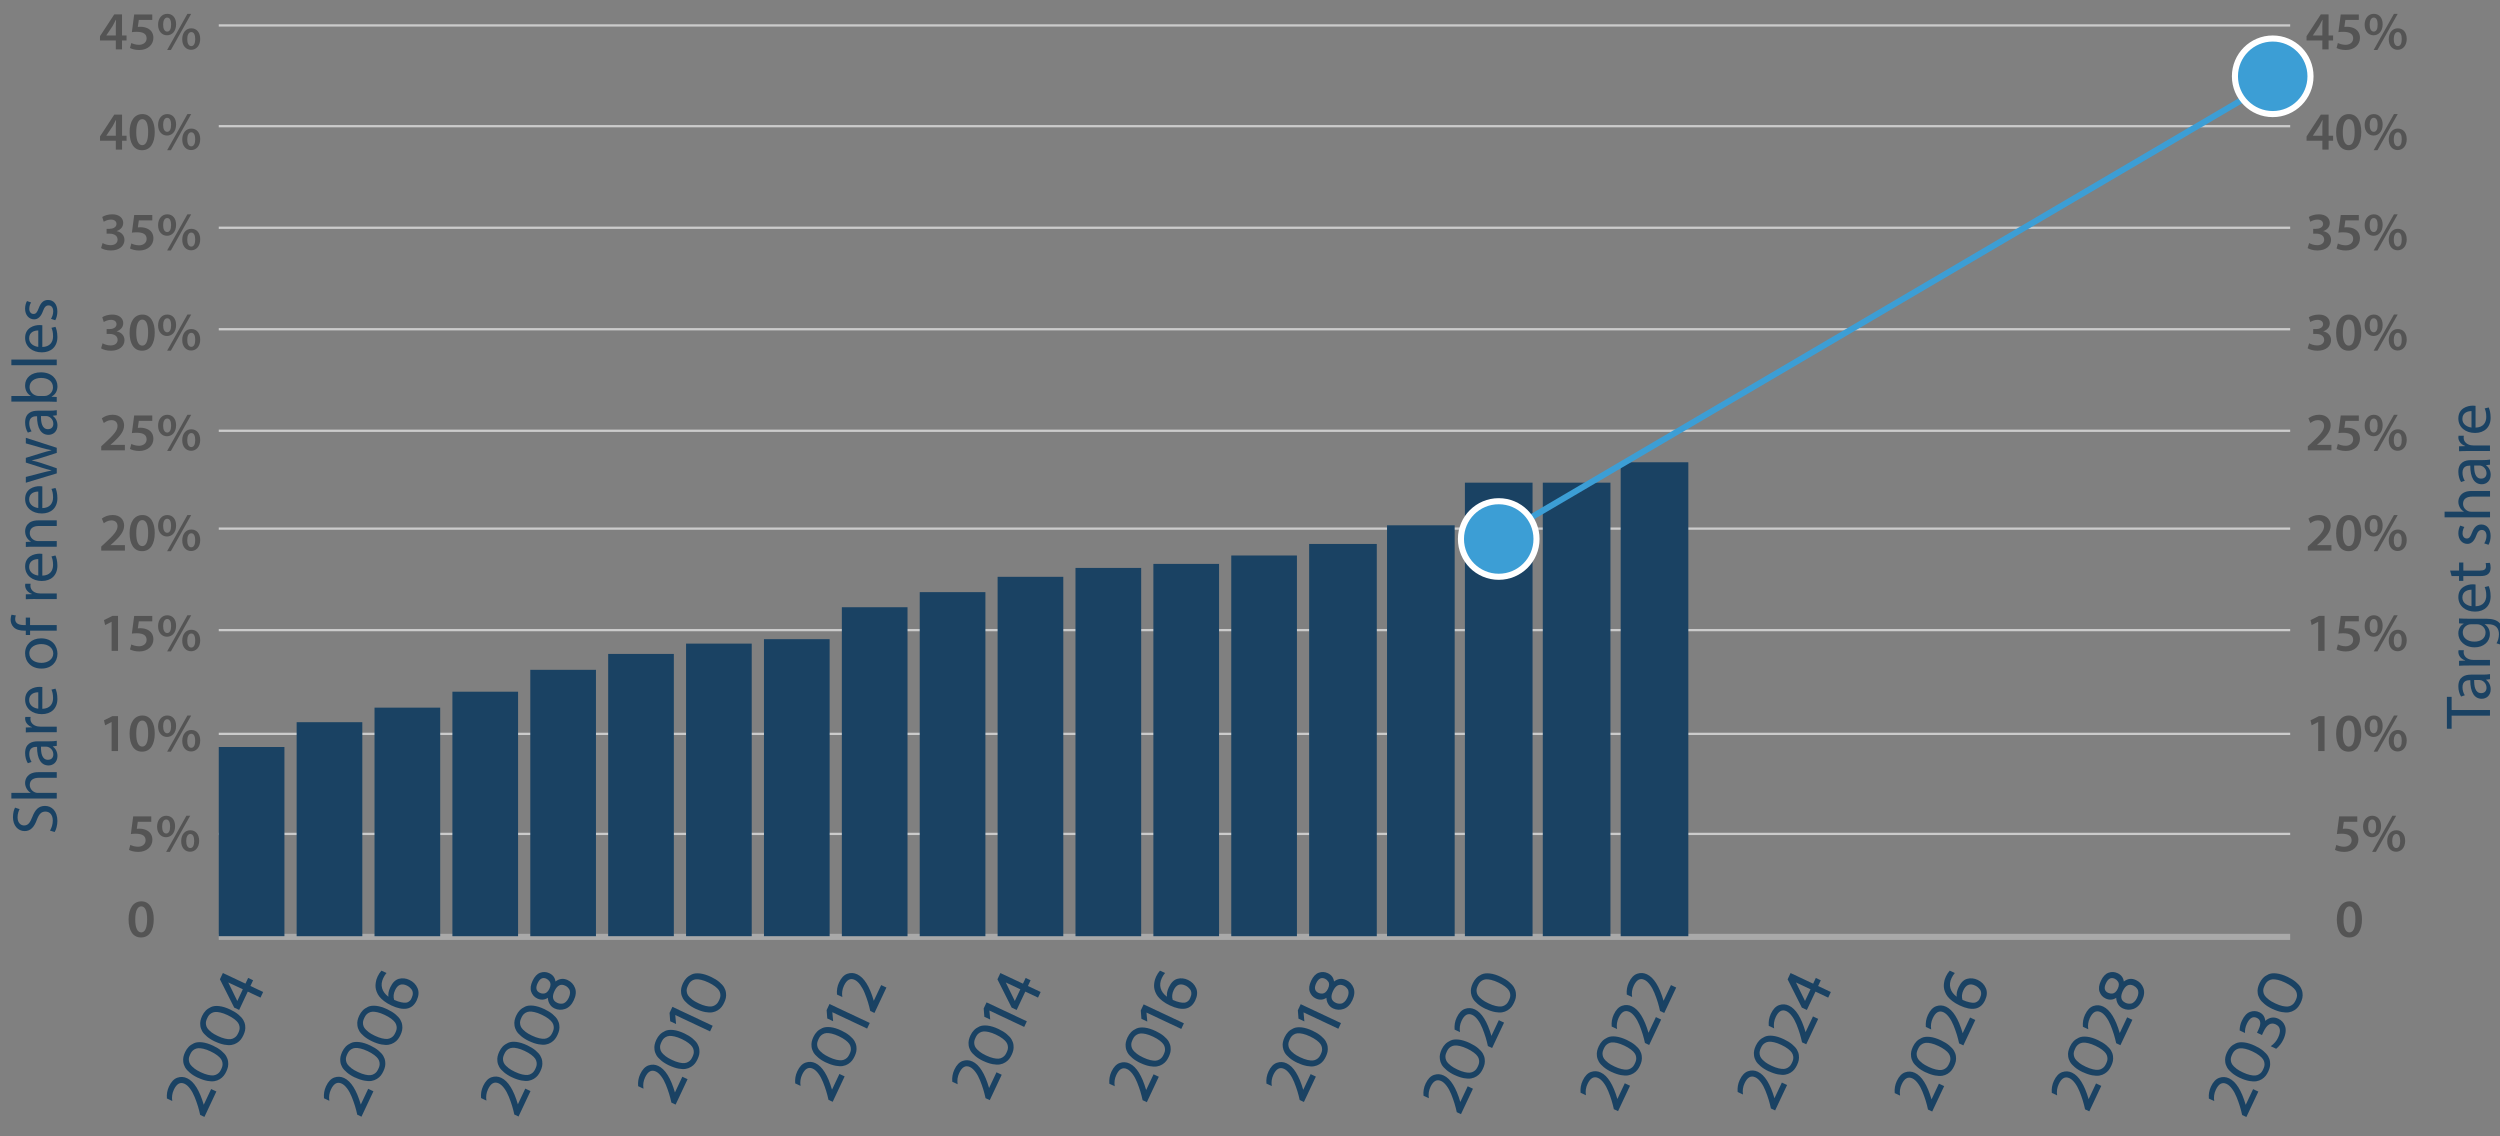 <?xml version="1.0" encoding="UTF-8"?>
<svg id="Layer_1" data-name="Layer 1" xmlns="http://www.w3.org/2000/svg" viewBox="0 0 821.11 373.11">
  <rect x="0" y="0" width="821.11" height="373.11" fill="#808080" stroke="none"/>
  <defs>
    <style>
      .cls-1 {
        fill: #545454;
      }

      .cls-1, .cls-2 {
        stroke-width: 0px;
      }

      .cls-3 {
        fill: #3c9ed5;
        stroke: #fff;
      }

      .cls-3, .cls-4, .cls-5, .cls-6 {
        stroke-miterlimit: 10;
      }

      .cls-3, .cls-5, .cls-6 {
        stroke-width: 2px;
      }

      .cls-4 {
        stroke: #cbcbcb;
        stroke-width: .75px;
      }

      .cls-4, .cls-5 {
        fill: none;
      }

      .cls-5 {
        stroke: #3c9ed5;
      }

      .cls-6 {
        fill: #000;
        stroke: #a9a9a9;
      }

      .cls-2 {
        fill: #1a4263;
      }
    </style>
  </defs>
  <g>
    <path class="cls-2" d="M16.42,272.8c.5-.82.92-2.02.92-3.28,0-1.87-.99-2.96-2.42-2.96-1.32,0-2.08.76-2.81,2.67-.82,2.31-2.02,3.74-4.01,3.74-2.21,0-3.84-1.83-3.84-4.58,0-1.45.34-2.5.69-3.13l1.49.5c-.25.46-.67,1.41-.67,2.69,0,1.93,1.16,2.67,2.12,2.67,1.32,0,1.97-.86,2.73-2.81.92-2.39,2.08-3.61,4.16-3.61,2.18,0,4.07,1.62,4.07,4.96,0,1.36-.4,2.86-.9,3.61l-1.53-.46Z"/>
    <path class="cls-2" d="M3.73,262.26v-1.85h6.34v-.04c-.53-.29-.99-.76-1.3-1.32-.32-.55-.53-1.2-.53-1.89,0-1.36.84-3.55,4.35-3.55h6.05v1.85h-5.84c-1.64,0-3.02.61-3.02,2.35,0,1.2.84,2.14,1.85,2.48.25.11.52.13.88.13h6.13v1.85H3.73Z"/>
    <path class="cls-2" d="M18.64,244.98l-1.28.15v.06c.8.57,1.51,1.66,1.51,3.11,0,2.06-1.45,3.11-2.92,3.11-2.46,0-3.8-2.18-3.78-6.11h-.21c-.84,0-2.35.23-2.35,2.31,0,.95.29,1.93.76,2.65l-1.22.42c-.54-.84-.9-2.06-.9-3.34,0-3.11,2.12-3.86,4.16-3.86h3.8c.88,0,1.74-.04,2.44-.17v1.68ZM13.46,245.25c-.04,2.02.31,4.3,2.29,4.3,1.2,0,1.76-.8,1.76-1.74,0-1.32-.84-2.16-1.7-2.46-.19-.06-.4-.11-.59-.11h-1.76Z"/>
    <path class="cls-2" d="M11.65,240.48c-1.2,0-2.22.02-3.17.08v-1.62l1.99-.06v-.08c-1.36-.46-2.22-1.58-2.22-2.81,0-.21.02-.36.06-.52h1.74c-.04.19-.06.38-.06.63,0,1.3.99,2.23,2.37,2.48.25.04.54.08.86.08h5.42v1.83h-6.99Z"/>
    <path class="cls-2" d="M13.9,232.8c2.5-.04,3.53-1.64,3.53-3.49,0-1.32-.23-2.12-.53-2.81l1.32-.32c.29.65.63,1.76.63,3.38,0,3.13-2.06,5-5.12,5s-5.48-1.81-5.48-4.77c0-3.32,2.92-4.2,4.79-4.2.38,0,.67.04.86.06v7.14ZM12.57,227.38c-1.18-.02-3,.48-3,2.56,0,1.87,1.72,2.69,3,2.83v-5.4Z"/>
    <path class="cls-2" d="M13.48,209.66c3.76,0,5.39,2.6,5.39,5.06,0,2.75-2.02,4.87-5.23,4.87-3.4,0-5.4-2.23-5.4-5.04s2.12-4.89,5.23-4.89ZM13.58,217.72c2.23,0,3.91-1.28,3.91-3.09s-1.66-3.09-3.95-3.09c-1.72,0-3.91.86-3.91,3.04s2.02,3.13,3.95,3.13Z"/>
    <path class="cls-2" d="M18.64,207.14h-8.76v1.43h-1.41v-1.43h-.48c-1.43,0-2.73-.31-3.55-1.18-.67-.69-.95-1.62-.95-2.48,0-.65.15-1.22.29-1.58l1.43.25c-.13.27-.23.65-.23,1.18,0,1.58,1.38,1.97,2.94,1.97h.54v-2.46h1.41v2.46h8.76v1.83Z"/>
    <path class="cls-2" d="M11.65,196.74c-1.2,0-2.22.02-3.17.08v-1.62l1.99-.06v-.08c-1.36-.46-2.22-1.58-2.22-2.81,0-.21.02-.36.06-.52h1.74c-.04.19-.06.38-.06.63,0,1.3.99,2.23,2.37,2.48.25.04.54.08.86.08h5.42v1.83h-6.99Z"/>
    <path class="cls-2" d="M13.9,189.06c2.5-.04,3.53-1.64,3.53-3.49,0-1.32-.23-2.12-.53-2.81l1.32-.32c.29.65.63,1.76.63,3.38,0,3.13-2.06,5-5.12,5s-5.48-1.81-5.48-4.77c0-3.32,2.92-4.2,4.79-4.2.38,0,.67.04.86.06v7.14ZM12.57,183.64c-1.18-.02-3,.48-3,2.56,0,1.87,1.72,2.69,3,2.83v-5.4Z"/>
    <path class="cls-2" d="M11.23,179.56c-1.05,0-1.91.02-2.75.08v-1.64l1.68-.1v-.04c-.96-.5-1.91-1.68-1.91-3.36,0-1.41.84-3.59,4.32-3.59h6.07v1.85h-5.86c-1.64,0-3,.61-3,2.35,0,1.22.86,2.16,1.89,2.48.23.08.55.13.86.13h6.11v1.85h-7.41Z"/>
    <path class="cls-2" d="M13.9,166.88c2.5-.04,3.53-1.64,3.53-3.49,0-1.32-.23-2.12-.53-2.81l1.32-.31c.29.65.63,1.76.63,3.38,0,3.13-2.06,5-5.12,5s-5.48-1.81-5.48-4.77c0-3.32,2.92-4.2,4.79-4.2.38,0,.67.04.86.06v7.14ZM12.57,161.46c-1.18-.02-3,.48-3,2.56,0,1.87,1.72,2.69,3,2.83v-5.4Z"/>
    <path class="cls-2" d="M8.48,156.65l5.17-1.34c1.13-.29,2.18-.57,3.23-.76v-.06c-1.03-.23-2.12-.57-3.21-.9l-5.19-1.66v-1.55l5.08-1.57c1.22-.38,2.29-.67,3.32-.9v-.06c-1.03-.17-2.1-.44-3.3-.78l-5.1-1.45v-1.83l10.16,3.28v1.68l-4.85,1.55c-1.13.36-2.14.65-3.34.9v.04c1.22.25,2.27.57,3.36.92l4.83,1.64v1.68l-10.16,3.07v-1.89Z"/>
    <path class="cls-2" d="M18.64,136.39l-1.28.15v.06c.8.57,1.51,1.66,1.51,3.11,0,2.06-1.45,3.11-2.92,3.11-2.46,0-3.8-2.18-3.78-6.11h-.21c-.84,0-2.35.23-2.35,2.31,0,.95.29,1.93.76,2.65l-1.22.42c-.54-.84-.9-2.06-.9-3.34,0-3.11,2.12-3.86,4.16-3.86h3.8c.88,0,1.74-.04,2.44-.17v1.68ZM13.46,136.66c-.04,2.02.31,4.3,2.29,4.3,1.2,0,1.76-.8,1.76-1.74,0-1.32-.84-2.16-1.7-2.46-.19-.06-.4-.11-.59-.11h-1.76Z"/>
    <path class="cls-2" d="M18.64,131.98c-.69-.04-1.72-.08-2.62-.08H3.73v-1.83h6.38v-.04c-1.13-.65-1.87-1.83-1.87-3.46,0-2.52,2.1-4.3,5.19-4.28,3.63,0,5.44,2.29,5.44,4.56,0,1.47-.57,2.65-1.91,3.4v.06l1.68.08v1.6ZM14.57,130.07c.23,0,.46-.04.67-.08,1.28-.36,2.16-1.43,2.16-2.77,0-1.93-1.57-3.09-3.91-3.09-2.04,0-3.78,1.05-3.78,3.02,0,1.26.86,2.44,2.27,2.81.21.04.46.11.76.11h1.83Z"/>
    <path class="cls-2" d="M3.73,119.95v-1.85h14.91v1.85H3.73Z"/>
    <path class="cls-2" d="M13.9,113.96c2.5-.04,3.53-1.64,3.53-3.49,0-1.32-.23-2.12-.53-2.81l1.32-.31c.29.65.63,1.76.63,3.38,0,3.13-2.06,5-5.12,5s-5.48-1.81-5.48-4.77c0-3.32,2.92-4.2,4.79-4.2.38,0,.67.04.86.06v7.14ZM12.57,108.54c-1.18-.02-3,.48-3,2.56,0,1.87,1.72,2.69,3,2.83v-5.4Z"/>
    <path class="cls-2" d="M16.75,104.72c.36-.54.73-1.51.73-2.44,0-1.34-.67-1.97-1.51-1.97-.88,0-1.37.52-1.87,1.89-.65,1.83-1.66,2.69-2.88,2.69-1.64,0-2.98-1.32-2.98-3.51,0-1.03.29-1.93.63-2.5l1.34.46c-.25.4-.59,1.13-.59,2.08,0,1.09.63,1.7,1.39,1.7.84,0,1.22-.61,1.72-1.93.67-1.76,1.55-2.67,3.07-2.67,1.79,0,3.04,1.39,3.04,3.8,0,1.11-.27,2.14-.69,2.86l-1.41-.46Z"/>
  </g>
  <g>
    <path class="cls-2" d="M805.22,235.05v4.3h-1.55v-10.48h1.55v4.33h12.6v1.85h-12.6Z"/>
    <path class="cls-2" d="M817.82,223.08l-1.28.15v.06c.8.57,1.51,1.66,1.51,3.11,0,2.06-1.45,3.11-2.92,3.11-2.46,0-3.8-2.18-3.78-6.11h-.21c-.84,0-2.35.23-2.35,2.31,0,.94.29,1.93.76,2.65l-1.22.42c-.55-.84-.9-2.06-.9-3.34,0-3.11,2.12-3.86,4.16-3.86h3.8c.88,0,1.74-.04,2.44-.17v1.68ZM812.63,223.35c-.04,2.02.31,4.3,2.29,4.3,1.2,0,1.76-.8,1.76-1.74,0-1.32-.84-2.16-1.7-2.46-.19-.06-.4-.1-.59-.1h-1.76Z"/>
    <path class="cls-2" d="M810.83,218.58c-1.2,0-2.22.02-3.17.08v-1.62l1.99-.06v-.08c-1.36-.46-2.22-1.57-2.22-2.81,0-.21.02-.36.06-.53h1.74c-.04.19-.06.38-.06.63,0,1.3.99,2.23,2.37,2.48.25.04.54.08.86.08h5.42v1.83h-6.99Z"/>
    <path class="cls-2" d="M807.66,203.13c.73.04,1.55.08,2.79.08h5.9c2.33,0,3.76.46,4.64,1.45.92.99,1.22,2.42,1.22,3.7s-.29,2.56-.84,3.38l-1.41-.46c.42-.67.8-1.72.8-2.98,0-1.89-.99-3.28-3.55-3.28h-1.13v.04c.94.57,1.7,1.66,1.7,3.23,0,2.52-2.14,4.33-4.96,4.33-3.44,0-5.4-2.25-5.4-4.58,0-1.76.92-2.73,1.76-3.17v-.04l-1.53-.08v-1.62ZM811.67,205.04c-.31,0-.59.02-.84.1-1.07.34-1.95,1.24-1.95,2.58,0,1.76,1.49,3.02,3.84,3.02,1.99,0,3.65-1.01,3.65-3,0-1.13-.71-2.16-1.89-2.56-.32-.11-.67-.15-.99-.15h-1.83Z"/>
    <path class="cls-2" d="M813.07,199.12c2.5-.04,3.53-1.64,3.53-3.49,0-1.32-.23-2.12-.52-2.81l1.32-.32c.29.65.63,1.76.63,3.38,0,3.13-2.06,5-5.12,5s-5.48-1.81-5.48-4.77c0-3.32,2.92-4.2,4.79-4.2.38,0,.67.04.86.06v7.14ZM811.75,193.7c-1.18-.02-3,.48-3,2.56,0,1.87,1.72,2.69,3,2.83v-5.4Z"/>
    <path class="cls-2" d="M804.74,187.4h2.92v-2.65h1.41v2.65h5.48c1.26,0,1.97-.36,1.97-1.39,0-.48-.06-.84-.13-1.07l1.39-.08c.15.36.25.92.25,1.64,0,.86-.27,1.55-.78,2-.55.52-1.45.71-2.65.71h-5.54v1.58h-1.41v-1.58h-2.44l-.48-1.8Z"/>
    <path class="cls-2" d="M815.93,178.47c.36-.54.74-1.51.74-2.44,0-1.34-.67-1.97-1.51-1.97-.88,0-1.37.52-1.87,1.89-.65,1.83-1.66,2.69-2.88,2.69-1.64,0-2.98-1.32-2.98-3.51,0-1.03.29-1.93.63-2.5l1.34.46c-.25.4-.59,1.13-.59,2.08,0,1.09.63,1.7,1.39,1.7.84,0,1.22-.61,1.72-1.93.67-1.76,1.55-2.67,3.07-2.67,1.78,0,3.04,1.39,3.04,3.8,0,1.11-.27,2.14-.69,2.86l-1.41-.46Z"/>
    <path class="cls-2" d="M802.91,169.91v-1.85h6.34v-.04c-.53-.29-.99-.76-1.3-1.32-.32-.55-.52-1.2-.52-1.89,0-1.36.84-3.55,4.35-3.55h6.05v1.85h-5.84c-1.64,0-3.02.61-3.02,2.35,0,1.2.84,2.14,1.85,2.48.25.11.52.13.88.13h6.13v1.85h-14.91Z"/>
    <path class="cls-2" d="M817.82,152.62l-1.28.15v.06c.8.57,1.51,1.66,1.51,3.11,0,2.06-1.45,3.11-2.92,3.11-2.46,0-3.8-2.18-3.78-6.11h-.21c-.84,0-2.35.23-2.35,2.31,0,.95.29,1.93.76,2.65l-1.22.42c-.55-.84-.9-2.06-.9-3.34,0-3.11,2.12-3.86,4.16-3.86h3.8c.88,0,1.74-.04,2.44-.17v1.68ZM812.63,152.9c-.04,2.02.31,4.3,2.29,4.3,1.2,0,1.76-.8,1.76-1.74,0-1.32-.84-2.16-1.7-2.46-.19-.06-.4-.11-.59-.11h-1.76Z"/>
    <path class="cls-2" d="M810.83,148.13c-1.2,0-2.22.02-3.17.08v-1.62l1.99-.06v-.08c-1.36-.46-2.22-1.58-2.22-2.81,0-.21.02-.36.06-.52h1.74c-.04.19-.06.38-.06.63,0,1.3.99,2.23,2.37,2.48.25.04.54.08.86.08h5.42v1.83h-6.99Z"/>
    <path class="cls-2" d="M813.07,140.44c2.5-.04,3.53-1.64,3.53-3.49,0-1.32-.23-2.12-.52-2.81l1.32-.32c.29.65.63,1.76.63,3.38,0,3.13-2.06,5-5.12,5s-5.48-1.81-5.48-4.77c0-3.32,2.92-4.2,4.79-4.2.38,0,.67.04.86.06v7.14ZM811.75,135.03c-1.18-.02-3,.48-3,2.56,0,1.87,1.72,2.69,3,2.83v-5.4Z"/>
  </g>
  <g>
    <path class="cls-1" d="M775.78,301.9c0,3.69-1.45,6.01-4.19,6.01s-4.06-2.4-4.08-5.9c0-3.57,1.52-5.97,4.21-5.97s4.06,2.47,4.06,5.87ZM769.71,302c-.02,2.79.76,4.24,1.96,4.24,1.27,0,1.94-1.55,1.94-4.31s-.64-4.24-1.94-4.24c-1.17,0-1.98,1.43-1.96,4.31Z"/>
    <g>
      <path class="cls-1" d="M774.23,269.92h-4.42l-.33,2.3c.26-.04.49-.05.83-.05,1.01,0,2.01.23,2.79.74.87.55,1.5,1.52,1.5,2.92,0,2.19-1.82,3.98-4.65,3.98-1.33,0-2.44-.34-3.04-.67l.44-1.64c.5.26,1.48.6,2.53.6,1.27,0,2.49-.72,2.49-2.1s-.97-2.17-3.27-2.17c-.64,0-1.11.04-1.57.11l.76-5.8h5.94v1.8Z"/>
      <path class="cls-1" d="M782.05,271.34c0,2.42-1.41,3.64-2.99,3.64s-2.92-1.24-2.93-3.45c0-2.17,1.25-3.6,3.02-3.6s2.9,1.34,2.9,3.41ZM777.8,271.46c-.02,1.33.46,2.3,1.33,2.3s1.29-.92,1.29-2.31c0-1.27-.35-2.3-1.29-2.3-.88,0-1.33,1.03-1.33,2.32ZM779.1,279.8l6.66-11.87h1.24l-6.66,11.87h-1.24ZM789.97,276.11c0,2.4-1.4,3.64-2.99,3.64s-2.92-1.24-2.92-3.46,1.25-3.6,3-3.6,2.9,1.36,2.9,3.43ZM785.71,276.23c-.02,1.31.46,2.3,1.33,2.3s1.29-.92,1.29-2.31c0-1.29-.35-2.3-1.29-2.3-.88,0-1.33,1.02-1.33,2.31Z"/>
    </g>
    <g>
      <path class="cls-1" d="M761.39,237.16h-.04l-2.1,1.06-.37-1.64,2.79-1.38h1.82v11.49h-2.1v-9.52Z"/>
      <path class="cls-1" d="M775.55,240.87c0,3.69-1.45,6.01-4.19,6.01s-4.06-2.4-4.08-5.9c0-3.57,1.52-5.97,4.21-5.97s4.06,2.47,4.06,5.87ZM769.48,240.97c-.02,2.79.76,4.24,1.96,4.24,1.27,0,1.94-1.55,1.94-4.31s-.64-4.24-1.94-4.24c-1.17,0-1.98,1.43-1.96,4.31Z"/>
      <path class="cls-1" d="M782.57,238.41c0,2.42-1.41,3.64-2.99,3.64s-2.92-1.24-2.93-3.45c0-2.17,1.25-3.6,3.02-3.6s2.9,1.34,2.9,3.41ZM778.31,238.54c-.02,1.33.46,2.3,1.33,2.3s1.29-.92,1.29-2.31c0-1.27-.35-2.3-1.29-2.3-.88,0-1.33,1.03-1.33,2.32ZM779.62,246.88l6.66-11.87h1.24l-6.66,11.87h-1.24ZM790.48,243.18c0,2.4-1.4,3.64-2.99,3.64s-2.92-1.24-2.92-3.46,1.25-3.6,3-3.6,2.9,1.36,2.9,3.43ZM786.22,243.31c-.02,1.31.46,2.3,1.33,2.3s1.29-.92,1.29-2.31c0-1.29-.35-2.3-1.29-2.3-.88,0-1.33,1.02-1.33,2.31Z"/>
    </g>
    <g>
      <path class="cls-1" d="M761.39,204.24h-.04l-2.1,1.06-.37-1.64,2.79-1.38h1.82v11.49h-2.1v-9.52Z"/>
      <path class="cls-1" d="M774.74,204.08h-4.42l-.33,2.3c.26-.04.49-.05.83-.05,1.01,0,2.01.23,2.79.74.87.55,1.5,1.52,1.5,2.92,0,2.19-1.82,3.98-4.65,3.98-1.33,0-2.44-.34-3.04-.67l.44-1.64c.5.26,1.48.6,2.53.6,1.27,0,2.49-.72,2.49-2.1s-.97-2.17-3.27-2.17c-.64,0-1.11.04-1.57.11l.76-5.8h5.94v1.8Z"/>
      <path class="cls-1" d="M782.57,205.49c0,2.42-1.41,3.64-2.99,3.64s-2.92-1.24-2.93-3.45c0-2.17,1.25-3.6,3.02-3.6s2.9,1.34,2.9,3.41ZM778.31,205.61c-.02,1.33.46,2.3,1.33,2.3s1.29-.92,1.29-2.31c0-1.27-.35-2.3-1.29-2.3-.88,0-1.33,1.03-1.33,2.32ZM779.61,213.95l6.66-11.87h1.24l-6.66,11.87h-1.24ZM790.48,210.26c0,2.4-1.4,3.64-2.99,3.64s-2.92-1.24-2.92-3.46,1.25-3.6,3-3.6,2.9,1.36,2.9,3.43ZM786.22,210.38c-.02,1.31.46,2.3,1.33,2.3s1.29-.92,1.29-2.31c0-1.29-.35-2.3-1.29-2.3-.88,0-1.33,1.02-1.33,2.31Z"/>
    </g>
    <g>
      <path class="cls-1" d="M757.98,180.84v-1.33l1.36-1.25c2.7-2.51,3.98-3.89,3.99-5.41,0-1.03-.55-1.93-2.05-1.93-1.01,0-1.87.51-2.46.95l-.64-1.54c.83-.67,2.08-1.18,3.53-1.18,2.54,0,3.78,1.61,3.78,3.48,0,2.01-1.45,3.64-3.45,5.5l-1.01.87v.04h4.72v1.8h-7.79Z"/>
      <path class="cls-1" d="M775.55,175.02c0,3.69-1.45,6.01-4.19,6.01s-4.06-2.4-4.08-5.9c0-3.57,1.52-5.97,4.21-5.97s4.06,2.47,4.06,5.87ZM769.48,175.13c-.02,2.79.76,4.24,1.96,4.24,1.27,0,1.94-1.55,1.94-4.31s-.64-4.24-1.94-4.24c-1.17,0-1.98,1.43-1.96,4.31Z"/>
      <path class="cls-1" d="M782.57,172.57c0,2.42-1.41,3.64-2.99,3.64s-2.92-1.24-2.93-3.45c0-2.17,1.25-3.6,3.02-3.6s2.9,1.34,2.9,3.41ZM778.31,172.69c-.02,1.33.46,2.3,1.33,2.3s1.29-.92,1.29-2.31c0-1.27-.35-2.3-1.29-2.3-.88,0-1.33,1.02-1.33,2.31ZM779.62,181.03l6.66-11.87h1.24l-6.66,11.87h-1.24ZM790.48,177.34c0,2.4-1.4,3.64-2.99,3.64s-2.92-1.24-2.92-3.46,1.25-3.6,3-3.6,2.9,1.36,2.9,3.43ZM786.22,177.46c-.02,1.31.46,2.3,1.33,2.3s1.29-.92,1.29-2.31c0-1.29-.35-2.3-1.29-2.3-.88,0-1.33,1.02-1.33,2.31Z"/>
    </g>
    <g>
      <path class="cls-1" d="M757.98,147.91v-1.33l1.36-1.25c2.7-2.51,3.98-3.89,3.99-5.41,0-1.03-.55-1.93-2.05-1.93-1.01,0-1.87.51-2.46.95l-.64-1.54c.83-.67,2.08-1.18,3.53-1.18,2.54,0,3.78,1.61,3.78,3.48,0,2.01-1.45,3.64-3.45,5.5l-1.01.87v.04h4.72v1.8h-7.79Z"/>
      <path class="cls-1" d="M774.74,138.23h-4.42l-.33,2.3c.26-.04.49-.05.83-.05,1.01,0,2.01.23,2.79.74.87.55,1.5,1.52,1.5,2.92,0,2.19-1.82,3.98-4.65,3.98-1.33,0-2.44-.34-3.04-.67l.44-1.64c.5.26,1.48.6,2.53.6,1.27,0,2.49-.72,2.49-2.1s-.97-2.17-3.27-2.17c-.64,0-1.11.04-1.57.11l.76-5.8h5.94v1.8Z"/>
      <path class="cls-1" d="M782.57,139.64c0,2.42-1.41,3.64-2.99,3.64s-2.92-1.24-2.93-3.45c0-2.17,1.25-3.6,3.02-3.6s2.9,1.34,2.9,3.41ZM778.31,139.77c-.02,1.33.46,2.3,1.33,2.3s1.29-.92,1.29-2.31c0-1.27-.35-2.3-1.29-2.3-.88,0-1.33,1.03-1.33,2.32ZM779.61,148.11l6.66-11.87h1.24l-6.66,11.87h-1.24ZM790.48,144.42c0,2.4-1.4,3.64-2.99,3.64s-2.92-1.24-2.92-3.46,1.25-3.6,3-3.6,2.9,1.36,2.9,3.43ZM786.22,144.54c-.02,1.31.46,2.3,1.33,2.3s1.29-.92,1.29-2.31c0-1.29-.35-2.3-1.29-2.3-.88,0-1.33,1.02-1.33,2.31Z"/>
    </g>
    <g>
      <path class="cls-1" d="M758.42,112.75c.44.27,1.52.71,2.62.71,1.66,0,2.33-.94,2.32-1.84,0-1.36-1.27-1.94-2.6-1.94h-1.01v-1.59h.97c1.01,0,2.28-.46,2.28-1.61,0-.78-.58-1.43-1.84-1.43-.94,0-1.87.41-2.35.72l-.49-1.57c.65-.46,1.93-.88,3.3-.88,2.37,0,3.59,1.31,3.59,2.81,0,1.2-.71,2.19-2.12,2.69v.04c1.4.25,2.53,1.31,2.53,2.86,0,1.94-1.63,3.48-4.47,3.48-1.4,0-2.6-.39-3.22-.79l.49-1.64Z"/>
      <path class="cls-1" d="M775.55,109.18c0,3.69-1.45,6.01-4.19,6.01s-4.06-2.4-4.08-5.9c0-3.57,1.52-5.97,4.21-5.97s4.06,2.47,4.06,5.87ZM769.48,109.28c-.02,2.79.76,4.24,1.96,4.24,1.27,0,1.94-1.55,1.94-4.31s-.64-4.24-1.94-4.24c-1.17,0-1.98,1.43-1.96,4.31Z"/>
      <path class="cls-1" d="M782.57,106.72c0,2.42-1.41,3.64-2.99,3.64s-2.92-1.24-2.93-3.45c0-2.17,1.25-3.6,3.02-3.6s2.9,1.34,2.9,3.41ZM778.31,106.84c-.02,1.33.46,2.3,1.33,2.3s1.29-.92,1.29-2.31c0-1.27-.35-2.3-1.29-2.3-.88,0-1.33,1.03-1.33,2.32ZM779.61,115.18l6.66-11.87h1.24l-6.66,11.87h-1.24ZM790.48,111.49c0,2.4-1.4,3.64-2.99,3.64s-2.92-1.24-2.92-3.46,1.25-3.6,3-3.6,2.9,1.36,2.9,3.43ZM786.22,111.62c-.02,1.31.46,2.3,1.33,2.3s1.29-.92,1.29-2.31c0-1.29-.35-2.3-1.29-2.3-.88,0-1.33,1.02-1.33,2.31Z"/>
    </g>
    <g>
      <path class="cls-1" d="M758.42,79.82c.44.27,1.52.71,2.62.71,1.66,0,2.33-.94,2.32-1.84,0-1.36-1.27-1.94-2.6-1.94h-1.01v-1.59h.97c1.01,0,2.28-.46,2.28-1.61,0-.78-.58-1.43-1.84-1.43-.94,0-1.87.41-2.35.72l-.49-1.57c.65-.46,1.93-.88,3.3-.88,2.37,0,3.59,1.31,3.59,2.81,0,1.2-.71,2.19-2.12,2.69v.04c1.4.25,2.53,1.31,2.53,2.86,0,1.94-1.63,3.48-4.47,3.48-1.4,0-2.6-.39-3.22-.79l.49-1.64Z"/>
      <path class="cls-1" d="M774.74,72.39h-4.42l-.33,2.3c.26-.04.49-.05.83-.05,1.01,0,2.01.23,2.79.74.87.55,1.5,1.52,1.5,2.92,0,2.19-1.82,3.98-4.65,3.98-1.33,0-2.44-.34-3.04-.67l.44-1.64c.5.26,1.48.6,2.53.6,1.27,0,2.49-.72,2.49-2.1s-.97-2.17-3.27-2.17c-.64,0-1.11.04-1.57.11l.76-5.8h5.94v1.8Z"/>
      <path class="cls-1" d="M782.57,73.8c0,2.42-1.41,3.64-2.99,3.64s-2.92-1.24-2.93-3.45c0-2.17,1.25-3.6,3.02-3.6s2.9,1.34,2.9,3.41ZM778.31,73.92c-.02,1.33.46,2.3,1.33,2.3s1.29-.92,1.29-2.31c0-1.27-.35-2.3-1.29-2.3-.88,0-1.33,1.03-1.33,2.32ZM779.62,82.26l6.66-11.87h1.24l-6.66,11.87h-1.24ZM790.48,78.57c0,2.4-1.4,3.64-2.99,3.64s-2.92-1.24-2.92-3.46,1.25-3.6,3-3.6,2.9,1.36,2.9,3.43ZM786.22,78.69c-.02,1.31.46,2.3,1.33,2.3s1.29-.92,1.29-2.31c0-1.29-.35-2.3-1.29-2.3-.88,0-1.33,1.02-1.33,2.31Z"/>
    </g>
    <g>
      <path class="cls-1" d="M762.77,49.14v-2.92h-5.19v-1.41l4.68-7.16h2.56v6.93h1.48v1.64h-1.48v2.92h-2.05ZM762.77,44.59v-3.13c0-.65.02-1.33.07-2h-.07c-.35.72-.65,1.31-1.01,1.94l-2.1,3.15-.02.04h3.13Z"/>
      <path class="cls-1" d="M775.55,43.33c0,3.69-1.45,6.01-4.19,6.01s-4.06-2.4-4.08-5.9c0-3.57,1.52-5.97,4.21-5.97s4.06,2.47,4.06,5.87ZM769.48,43.44c-.02,2.79.76,4.24,1.96,4.24,1.27,0,1.94-1.55,1.94-4.31s-.64-4.24-1.94-4.24c-1.17,0-1.98,1.43-1.96,4.31Z"/>
      <path class="cls-1" d="M782.57,40.88c0,2.42-1.41,3.64-2.99,3.64s-2.92-1.24-2.93-3.45c0-2.17,1.25-3.6,3.02-3.6s2.9,1.34,2.9,3.41ZM778.31,41c-.02,1.33.46,2.3,1.33,2.3s1.29-.92,1.29-2.31c0-1.27-.35-2.3-1.29-2.3-.88,0-1.33,1.02-1.33,2.31ZM779.62,49.34l6.66-11.87h1.24l-6.66,11.87h-1.24ZM790.48,45.65c0,2.4-1.4,3.64-2.99,3.64s-2.92-1.24-2.92-3.46,1.25-3.6,3-3.6,2.9,1.36,2.9,3.43ZM786.22,45.77c-.02,1.31.46,2.3,1.33,2.3s1.29-.92,1.29-2.32c0-1.29-.35-2.3-1.29-2.3-.88,0-1.33,1.03-1.33,2.31Z"/>
    </g>
    <g>
      <path class="cls-1" d="M762.76,16.22v-2.92h-5.19v-1.41l4.68-7.16h2.56v6.93h1.48v1.64h-1.48v2.92h-2.05ZM762.76,11.66v-3.13c0-.65.02-1.33.07-2h-.07c-.35.72-.65,1.31-1.01,1.94l-2.1,3.15-.02.04h3.13Z"/>
      <path class="cls-1" d="M774.74,6.54h-4.42l-.33,2.3c.26-.04.49-.05.83-.05,1.01,0,2.01.23,2.79.74.87.55,1.5,1.52,1.5,2.92,0,2.19-1.82,3.98-4.65,3.98-1.33,0-2.44-.33-3.04-.67l.44-1.64c.5.26,1.48.6,2.53.6,1.27,0,2.49-.72,2.49-2.1s-.97-2.17-3.27-2.17c-.64,0-1.11.04-1.57.11l.76-5.8h5.94v1.8Z"/>
      <path class="cls-1" d="M782.57,7.95c0,2.42-1.41,3.64-2.99,3.64s-2.92-1.24-2.93-3.45c0-2.17,1.25-3.6,3.02-3.6s2.9,1.34,2.9,3.41ZM778.31,8.08c-.02,1.33.46,2.3,1.33,2.3s1.29-.92,1.29-2.31c0-1.27-.35-2.3-1.29-2.3-.88,0-1.33,1.02-1.33,2.31ZM779.61,16.42l6.66-11.87h1.24l-6.66,11.87h-1.24ZM790.48,12.72c0,2.4-1.4,3.64-2.99,3.64s-2.92-1.24-2.92-3.46,1.25-3.6,3-3.6,2.9,1.36,2.9,3.43ZM786.22,12.85c-.02,1.31.46,2.3,1.33,2.3s1.29-.92,1.29-2.32c0-1.29-.35-2.3-1.29-2.3-.88,0-1.33,1.03-1.33,2.31Z"/>
    </g>
    <path class="cls-1" d="M50.5,301.9c0,3.69-1.45,6.01-4.19,6.01s-4.06-2.4-4.08-5.9c0-3.57,1.52-5.97,4.21-5.97s4.06,2.47,4.06,5.87ZM44.42,302c-.02,2.79.76,4.24,1.96,4.24,1.27,0,1.94-1.55,1.94-4.31s-.64-4.24-1.94-4.24c-1.17,0-1.98,1.43-1.96,4.31Z"/>
    <g>
      <path class="cls-1" d="M49.68,269.92h-4.42l-.33,2.3c.26-.04.49-.05.83-.05,1.01,0,2.01.23,2.79.74.87.55,1.5,1.52,1.5,2.92,0,2.19-1.82,3.98-4.65,3.98-1.33,0-2.44-.34-3.04-.67l.44-1.64c.49.26,1.48.6,2.53.6,1.27,0,2.49-.72,2.49-2.1s-.97-2.17-3.27-2.17c-.64,0-1.11.04-1.57.11l.76-5.8h5.94v1.8Z"/>
      <path class="cls-1" d="M57.51,271.34c0,2.42-1.41,3.64-2.99,3.64s-2.92-1.24-2.93-3.45c0-2.17,1.25-3.6,3.02-3.6s2.9,1.34,2.9,3.41ZM53.25,271.46c-.02,1.33.46,2.3,1.33,2.3s1.29-.92,1.29-2.31c0-1.27-.35-2.3-1.29-2.3-.88,0-1.33,1.03-1.33,2.32ZM54.56,279.8l6.66-11.87h1.24l-6.66,11.87h-1.24ZM65.42,276.11c0,2.4-1.4,3.64-2.99,3.64s-2.92-1.24-2.92-3.46,1.25-3.6,3-3.6,2.9,1.36,2.9,3.43ZM61.16,276.23c-.02,1.31.46,2.3,1.33,2.3s1.29-.92,1.29-2.31c0-1.29-.35-2.3-1.29-2.3-.88,0-1.33,1.02-1.33,2.31Z"/>
    </g>
    <g>
      <path class="cls-1" d="M36.66,237.16h-.04l-2.1,1.06-.37-1.64,2.79-1.38h1.82v11.49h-2.1v-9.52Z"/>
      <path class="cls-1" d="M50.83,240.87c0,3.69-1.45,6.01-4.19,6.01s-4.06-2.4-4.08-5.9c0-3.57,1.52-5.97,4.21-5.97s4.06,2.47,4.06,5.87ZM44.75,240.97c-.02,2.79.76,4.24,1.96,4.24,1.27,0,1.95-1.55,1.95-4.31s-.64-4.24-1.95-4.24c-1.17,0-1.98,1.43-1.96,4.31Z"/>
      <path class="cls-1" d="M57.84,238.41c0,2.42-1.41,3.64-2.99,3.64s-2.91-1.24-2.93-3.45c0-2.17,1.25-3.6,3.02-3.6s2.9,1.34,2.9,3.41ZM53.58,238.54c-.02,1.33.46,2.3,1.32,2.3s1.29-.92,1.29-2.31c0-1.27-.35-2.3-1.29-2.3-.88,0-1.32,1.03-1.32,2.32ZM54.89,246.88l6.66-11.87h1.24l-6.66,11.87h-1.24ZM65.76,243.18c0,2.4-1.39,3.64-2.99,3.64s-2.91-1.24-2.91-3.46,1.25-3.6,3-3.6,2.9,1.36,2.9,3.43ZM61.5,243.31c-.02,1.31.46,2.3,1.32,2.3s1.29-.92,1.29-2.31c0-1.29-.35-2.3-1.29-2.3-.88,0-1.32,1.02-1.32,2.31Z"/>
    </g>
    <g>
      <path class="cls-1" d="M36.66,204.24h-.04l-2.1,1.06-.37-1.64,2.79-1.38h1.82v11.49h-2.1v-9.52Z"/>
      <path class="cls-1" d="M50.02,204.08h-4.42l-.34,2.3c.27-.04.49-.05.83-.05,1.01,0,2.02.23,2.79.74.87.55,1.5,1.52,1.5,2.92,0,2.19-1.82,3.98-4.65,3.98-1.32,0-2.44-.34-3.04-.67l.44-1.64c.5.26,1.48.6,2.53.6,1.27,0,2.49-.72,2.49-2.1s-.97-2.17-3.27-2.17c-.64,0-1.11.04-1.57.11l.76-5.8h5.94v1.8Z"/>
      <path class="cls-1" d="M57.84,205.49c0,2.42-1.41,3.64-2.99,3.64s-2.92-1.24-2.93-3.45c0-2.17,1.25-3.6,3.02-3.6s2.9,1.34,2.9,3.41ZM53.58,205.61c-.02,1.33.46,2.3,1.33,2.3s1.29-.92,1.29-2.31c0-1.27-.35-2.3-1.29-2.3-.88,0-1.33,1.03-1.33,2.32ZM54.89,213.95l6.66-11.87h1.24l-6.66,11.87h-1.24ZM65.76,210.26c0,2.4-1.4,3.64-2.99,3.64s-2.92-1.24-2.92-3.46,1.25-3.6,3-3.6,2.9,1.36,2.9,3.43ZM61.5,210.38c-.02,1.31.46,2.3,1.33,2.3s1.29-.92,1.29-2.31c0-1.29-.35-2.3-1.29-2.3-.88,0-1.33,1.02-1.33,2.31Z"/>
    </g>
    <g>
      <path class="cls-1" d="M33.25,180.84v-1.33l1.36-1.25c2.71-2.51,3.98-3.89,3.99-5.41,0-1.03-.55-1.93-2.05-1.93-1.01,0-1.87.51-2.46.95l-.64-1.54c.83-.67,2.09-1.18,3.54-1.18,2.54,0,3.78,1.61,3.78,3.48,0,2.01-1.45,3.64-3.45,5.5l-1.01.87v.04h4.72v1.8h-7.79Z"/>
      <path class="cls-1" d="M50.83,175.02c0,3.69-1.45,6.01-4.19,6.01s-4.06-2.4-4.08-5.9c0-3.57,1.52-5.97,4.21-5.97s4.06,2.47,4.06,5.87ZM44.75,175.13c-.02,2.79.76,4.24,1.96,4.24,1.27,0,1.95-1.55,1.95-4.31s-.64-4.24-1.95-4.24c-1.17,0-1.98,1.43-1.96,4.31Z"/>
      <path class="cls-1" d="M57.84,172.57c0,2.42-1.41,3.64-2.99,3.64s-2.91-1.24-2.93-3.45c0-2.17,1.25-3.6,3.02-3.6s2.9,1.34,2.9,3.41ZM53.58,172.69c-.02,1.33.46,2.3,1.32,2.3s1.29-.92,1.29-2.31c0-1.27-.35-2.3-1.29-2.3-.88,0-1.32,1.02-1.32,2.31ZM54.89,181.03l6.66-11.87h1.24l-6.66,11.87h-1.24ZM65.76,177.34c0,2.4-1.39,3.64-2.99,3.64s-2.91-1.24-2.91-3.46,1.25-3.6,3-3.6,2.9,1.36,2.9,3.43ZM61.5,177.46c-.02,1.31.46,2.3,1.32,2.3s1.29-.92,1.29-2.31c0-1.29-.35-2.3-1.29-2.3-.88,0-1.32,1.02-1.32,2.31Z"/>
    </g>
    <g>
      <path class="cls-1" d="M33.25,147.91v-1.33l1.36-1.25c2.7-2.51,3.97-3.89,3.99-5.41,0-1.03-.55-1.93-2.05-1.93-1.01,0-1.87.51-2.46.95l-.64-1.54c.83-.67,2.08-1.18,3.53-1.18,2.54,0,3.78,1.61,3.78,3.48,0,2.01-1.45,3.64-3.45,5.5l-1.01.87v.04h4.72v1.8h-7.79Z"/>
      <path class="cls-1" d="M50.02,138.23h-4.42l-.34,2.3c.27-.04.49-.05.83-.05,1.01,0,2.02.23,2.79.74.87.55,1.5,1.52,1.5,2.92,0,2.19-1.82,3.98-4.65,3.98-1.32,0-2.44-.34-3.04-.67l.44-1.64c.5.26,1.48.6,2.53.6,1.27,0,2.49-.72,2.49-2.1s-.97-2.17-3.27-2.17c-.64,0-1.11.04-1.57.11l.76-5.8h5.94v1.8Z"/>
      <path class="cls-1" d="M57.84,139.64c0,2.42-1.41,3.64-2.99,3.64s-2.92-1.24-2.93-3.45c0-2.17,1.25-3.6,3.02-3.6s2.9,1.34,2.9,3.41ZM53.58,139.77c-.02,1.33.46,2.3,1.33,2.3s1.29-.92,1.29-2.31c0-1.27-.35-2.3-1.29-2.3-.88,0-1.33,1.03-1.33,2.32ZM54.89,148.11l6.66-11.87h1.24l-6.66,11.87h-1.24ZM65.76,144.42c0,2.4-1.4,3.64-2.99,3.64s-2.92-1.24-2.92-3.46,1.25-3.6,3-3.6,2.9,1.36,2.9,3.43ZM61.5,144.54c-.02,1.31.46,2.3,1.33,2.3s1.29-.92,1.29-2.31c0-1.29-.35-2.3-1.29-2.3-.88,0-1.33,1.02-1.33,2.31Z"/>
    </g>
    <g>
      <path class="cls-1" d="M33.69,112.75c.44.27,1.52.71,2.62.71,1.66,0,2.33-.94,2.32-1.84,0-1.36-1.27-1.94-2.6-1.94h-1.01v-1.59h.97c1.01,0,2.28-.46,2.28-1.61,0-.78-.58-1.43-1.84-1.43-.94,0-1.87.41-2.35.72l-.49-1.57c.65-.46,1.93-.88,3.3-.88,2.37,0,3.59,1.31,3.59,2.81,0,1.2-.71,2.19-2.12,2.69v.04c1.4.25,2.53,1.31,2.53,2.86,0,1.94-1.63,3.48-4.47,3.48-1.4,0-2.6-.39-3.22-.79l.49-1.64Z"/>
      <path class="cls-1" d="M50.83,109.18c0,3.69-1.45,6.01-4.19,6.01s-4.06-2.4-4.08-5.9c0-3.57,1.52-5.97,4.21-5.97s4.06,2.47,4.06,5.87ZM44.75,109.28c-.02,2.79.76,4.24,1.96,4.24,1.27,0,1.94-1.55,1.94-4.31s-.64-4.24-1.94-4.24c-1.17,0-1.98,1.43-1.96,4.31Z"/>
      <path class="cls-1" d="M57.84,106.72c0,2.42-1.41,3.64-2.99,3.64s-2.92-1.24-2.93-3.45c0-2.17,1.25-3.6,3.02-3.6s2.9,1.34,2.9,3.41ZM53.58,106.84c-.02,1.33.46,2.3,1.33,2.3s1.29-.92,1.29-2.31c0-1.27-.35-2.3-1.29-2.3-.88,0-1.33,1.03-1.33,2.32ZM54.89,115.18l6.66-11.87h1.24l-6.66,11.87h-1.24ZM65.76,111.49c0,2.4-1.4,3.64-2.99,3.64s-2.92-1.24-2.92-3.46,1.25-3.6,3-3.6,2.9,1.36,2.9,3.43ZM61.5,111.62c-.02,1.31.46,2.3,1.33,2.3s1.29-.92,1.29-2.31c0-1.29-.35-2.3-1.29-2.3-.88,0-1.33,1.02-1.33,2.31Z"/>
    </g>
    <g>
      <path class="cls-1" d="M33.69,79.82c.44.27,1.52.71,2.62.71,1.66,0,2.33-.94,2.31-1.84,0-1.36-1.27-1.94-2.6-1.94h-1.01v-1.59h.97c1.01,0,2.28-.46,2.28-1.61,0-.78-.58-1.43-1.84-1.43-.94,0-1.87.41-2.35.72l-.49-1.57c.65-.46,1.93-.88,3.3-.88,2.37,0,3.59,1.31,3.59,2.81,0,1.2-.71,2.19-2.12,2.69v.04c1.4.25,2.53,1.31,2.53,2.86,0,1.94-1.62,3.48-4.47,3.48-1.4,0-2.6-.39-3.21-.79l.49-1.64Z"/>
      <path class="cls-1" d="M50.02,72.39h-4.42l-.33,2.3c.26-.04.49-.05.83-.05,1.01,0,2.01.23,2.79.74.87.55,1.5,1.52,1.5,2.92,0,2.19-1.82,3.98-4.65,3.98-1.33,0-2.44-.34-3.04-.67l.44-1.64c.49.26,1.48.6,2.53.6,1.27,0,2.49-.72,2.49-2.1s-.97-2.17-3.27-2.17c-.64,0-1.11.04-1.57.11l.76-5.8h5.94v1.8Z"/>
      <path class="cls-1" d="M57.84,73.8c0,2.42-1.41,3.64-2.99,3.64s-2.91-1.24-2.93-3.45c0-2.17,1.25-3.6,3.02-3.6s2.9,1.34,2.9,3.41ZM53.58,73.92c-.02,1.33.46,2.3,1.32,2.3s1.29-.92,1.29-2.31c0-1.27-.35-2.3-1.29-2.3-.88,0-1.32,1.03-1.32,2.32ZM54.89,82.26l6.66-11.87h1.24l-6.66,11.87h-1.24ZM65.76,78.57c0,2.4-1.39,3.64-2.99,3.64s-2.91-1.24-2.91-3.46,1.25-3.6,3-3.6,2.9,1.36,2.9,3.43ZM61.5,78.69c-.02,1.31.46,2.3,1.32,2.3s1.29-.92,1.29-2.31c0-1.29-.35-2.3-1.29-2.3-.88,0-1.32,1.02-1.32,2.31Z"/>
    </g>
    <g>
      <path class="cls-1" d="M38.04,49.14v-2.92h-5.19v-1.41l4.68-7.16h2.56v6.93h1.48v1.64h-1.48v2.92h-2.05ZM38.04,44.59v-3.13c0-.65.02-1.33.07-2h-.07c-.35.72-.65,1.31-1.01,1.94l-2.1,3.15-.02.04h3.13Z"/>
      <path class="cls-1" d="M50.83,43.33c0,3.69-1.45,6.01-4.19,6.01s-4.06-2.4-4.08-5.9c0-3.57,1.52-5.97,4.21-5.97s4.06,2.47,4.06,5.87ZM44.75,43.44c-.02,2.79.76,4.24,1.96,4.24,1.27,0,1.95-1.55,1.95-4.31s-.64-4.24-1.95-4.24c-1.17,0-1.98,1.43-1.96,4.31Z"/>
      <path class="cls-1" d="M57.84,40.88c0,2.42-1.41,3.64-2.99,3.64s-2.91-1.24-2.93-3.45c0-2.17,1.25-3.6,3.02-3.6s2.9,1.34,2.9,3.41ZM53.58,41c-.02,1.33.46,2.3,1.32,2.3s1.29-.92,1.29-2.31c0-1.27-.35-2.3-1.29-2.3-.88,0-1.32,1.02-1.32,2.31ZM54.89,49.34l6.66-11.87h1.24l-6.66,11.87h-1.24ZM65.76,45.65c0,2.4-1.39,3.64-2.99,3.64s-2.91-1.24-2.91-3.46,1.25-3.6,3-3.6,2.9,1.36,2.9,3.43ZM61.5,45.77c-.02,1.31.46,2.3,1.32,2.3s1.29-.92,1.29-2.32c0-1.29-.35-2.3-1.29-2.3-.88,0-1.32,1.03-1.32,2.31Z"/>
    </g>
    <g>
      <path class="cls-1" d="M38.04,16.22v-2.92h-5.2v-1.41l4.68-7.16h2.56v6.93h1.48v1.64h-1.48v2.92h-2.05ZM38.04,11.66v-3.13c0-.65.02-1.33.07-2h-.07c-.35.72-.65,1.31-1.01,1.94l-2.1,3.15-.02.04h3.13Z"/>
      <path class="cls-1" d="M50.02,6.54h-4.42l-.34,2.3c.27-.04.49-.05.83-.05,1.01,0,2.02.23,2.79.74.87.55,1.5,1.52,1.5,2.92,0,2.19-1.82,3.98-4.65,3.98-1.32,0-2.44-.33-3.04-.67l.44-1.64c.5.26,1.48.6,2.53.6,1.27,0,2.49-.72,2.49-2.1s-.97-2.17-3.27-2.17c-.64,0-1.11.04-1.57.11l.76-5.8h5.94v1.8Z"/>
      <path class="cls-1" d="M57.84,7.95c0,2.42-1.41,3.64-2.99,3.64s-2.92-1.24-2.93-3.45c0-2.17,1.25-3.6,3.02-3.6s2.9,1.34,2.9,3.41ZM53.58,8.08c-.02,1.33.46,2.3,1.33,2.3s1.29-.92,1.29-2.31c0-1.27-.35-2.3-1.29-2.3-.88,0-1.33,1.02-1.33,2.31ZM54.89,16.42l6.66-11.87h1.24l-6.66,11.87h-1.24ZM65.76,12.72c0,2.4-1.4,3.64-2.99,3.64s-2.92-1.24-2.92-3.46,1.25-3.6,3-3.6,2.9,1.36,2.9,3.43ZM61.5,12.85c-.02,1.31.46,2.3,1.33,2.3s1.29-.92,1.29-2.32c0-1.29-.35-2.3-1.29-2.3-.88,0-1.33,1.03-1.33,2.31Z"/>
    </g>
    <g>
      <g>
        <path class="cls-2" d="M67.13,366.84l-1.38-.65c-.21-.97-.46-1.93-.75-2.88s-.65-1.95-1.07-2.99-.92-1.96-1.5-2.74-1.18-1.32-1.8-1.61c-1.43-.67-2.6-.03-3.52,1.93-.56,1.19-.74,2.43-.53,3.72l-1.76-.83c-.12-1.4.11-2.71.69-3.95.72-1.54,1.63-2.49,2.73-2.87,1.1-.38,2.18-.32,3.23.18,2.25,1.06,4.07,3.96,5.45,8.7l2.43-5.16,1.72.81-3.93,8.35Z"/>
        <path class="cls-2" d="M65.07,354.02c-1.07-.5-1.97-1.06-2.69-1.67s-1.25-1.19-1.57-1.76c-.32-.56-.53-1.15-.61-1.78-.08-.62-.07-1.19.05-1.7.11-.51.3-1.03.55-1.56.32-.67.7-1.24,1.15-1.71.46-.47,1.04-.87,1.76-1.2.72-.33,1.61-.42,2.7-.3,1.08.13,2.29.5,3.62,1.13,1.08.51,1.99,1.07,2.7,1.67.72.6,1.24,1.19,1.57,1.75.33.57.54,1.16.62,1.78s.07,1.19-.04,1.69c-.11.5-.29,1.02-.54,1.55-.25.53-.53,1-.86,1.41-.32.41-.75.79-1.28,1.12-.53.33-1.12.55-1.76.66-.65.11-1.43.08-2.35-.09-.92-.17-1.93-.5-3.01-1.01ZM63.78,350.9c.57.44,1.29.86,2.16,1.27.87.41,1.66.7,2.37.86.71.16,1.29.22,1.74.18.45-.04.86-.18,1.23-.4.37-.22.64-.46.84-.72s.38-.57.55-.94c.17-.36.29-.69.37-1.01s.09-.69.02-1.11c-.06-.42-.22-.82-.48-1.2-.26-.38-.67-.79-1.25-1.23-.58-.44-1.3-.87-2.17-1.28-.87-.41-1.66-.7-2.36-.86-.7-.16-1.28-.22-1.73-.18-.45.04-.86.17-1.23.39-.36.22-.64.46-.84.72-.2.26-.38.57-.54.93-.17.37-.3.71-.38,1.02s-.08.68-.02,1.11c.06.42.22.82.48,1.2.26.38.67.78,1.24,1.22Z"/>
        <path class="cls-2" d="M70.67,342.12c-1.07-.5-1.97-1.06-2.69-1.67-.72-.61-1.25-1.19-1.57-1.75-.32-.56-.53-1.15-.61-1.78-.08-.62-.07-1.19.05-1.7.11-.51.3-1.03.54-1.56.32-.67.7-1.24,1.16-1.71.46-.47,1.04-.87,1.76-1.2.72-.33,1.61-.43,2.7-.3,1.08.13,2.29.5,3.62,1.13,1.08.51,1.99,1.07,2.7,1.67.72.61,1.24,1.19,1.57,1.75.33.57.54,1.16.62,1.78.08.62.07,1.18-.04,1.69-.11.5-.29,1.02-.54,1.55s-.53,1-.85,1.41c-.32.41-.75.79-1.28,1.12-.53.33-1.12.55-1.76.66-.65.11-1.43.08-2.35-.09-.92-.17-1.93-.5-3.01-1.01ZM69.38,339c.57.44,1.29.86,2.16,1.27.87.41,1.66.7,2.37.86s1.29.22,1.74.18c.45-.04.86-.17,1.23-.4.36-.22.64-.46.84-.72.19-.26.38-.57.55-.94.17-.35.29-.69.37-1.01.08-.32.09-.69.02-1.11-.06-.42-.22-.82-.48-1.2-.26-.38-.67-.79-1.25-1.23-.58-.44-1.3-.87-2.17-1.28-.87-.41-1.66-.7-2.36-.86-.7-.16-1.28-.22-1.73-.18-.45.04-.86.17-1.23.39-.36.22-.64.46-.84.72s-.38.57-.54.93c-.17.37-.3.71-.38,1.02-.08.31-.09.68-.02,1.11.06.42.22.82.48,1.2.26.38.67.78,1.24,1.22Z"/>
        <path class="cls-2" d="M78.55,331.71l-1.63-.77-4.69-9.3.97-2.06,7.42,3.49.88-1.88,1.63.77-.88,1.88,4.18,1.97-.87,1.85-4.18-1.97-2.83,6.02ZM77.94,328.77l1.81-3.84-4.78-2.25,2.97,6.09Z"/>
      </g>
      <g>
        <path class="cls-2" d="M118.72,366.77l-1.38-.65c-.21-.97-.46-1.93-.75-2.88s-.65-1.95-1.07-2.99c-.42-1.05-.92-1.96-1.5-2.74-.58-.78-1.18-1.32-1.8-1.61-1.43-.67-2.6-.03-3.52,1.93-.56,1.19-.74,2.43-.53,3.72l-1.76-.83c-.12-1.4.1-2.71.68-3.95.72-1.54,1.63-2.49,2.73-2.87,1.1-.38,2.18-.32,3.23.18,2.25,1.06,4.07,3.96,5.45,8.7l2.43-5.16,1.72.81-3.93,8.35Z"/>
        <path class="cls-2" d="M116.66,353.94c-1.07-.5-1.97-1.06-2.69-1.67-.72-.61-1.25-1.19-1.57-1.75-.32-.56-.53-1.15-.61-1.78s-.07-1.19.05-1.7.3-1.03.54-1.56c.32-.67.7-1.24,1.16-1.72.46-.47,1.04-.87,1.76-1.2s1.62-.42,2.7-.3c1.08.13,2.29.5,3.62,1.13,1.08.51,1.99,1.07,2.7,1.67.72.61,1.24,1.19,1.57,1.75.33.57.54,1.16.62,1.78.08.62.07,1.19-.04,1.69-.11.5-.29,1.02-.54,1.55s-.53,1-.85,1.41c-.32.41-.75.79-1.28,1.12-.53.33-1.12.55-1.76.66-.65.11-1.43.08-2.35-.09-.92-.17-1.93-.5-3.01-1.01ZM115.37,350.82c.57.44,1.29.86,2.16,1.27.87.41,1.66.7,2.37.86.71.16,1.29.22,1.74.18.45-.04.86-.18,1.23-.4.36-.22.64-.46.84-.72.19-.26.38-.57.55-.94.17-.35.29-.69.37-1.01.08-.32.09-.69.02-1.11-.06-.42-.22-.82-.48-1.2-.26-.38-.67-.79-1.25-1.23-.58-.44-1.3-.87-2.17-1.28-.87-.41-1.66-.7-2.36-.86-.7-.16-1.28-.22-1.73-.18-.45.04-.86.17-1.23.39-.36.22-.64.46-.84.72-.19.26-.37.57-.54.93-.17.37-.3.71-.38,1.02s-.09.68-.02,1.11.22.82.48,1.2c.26.38.67.78,1.24,1.22Z"/>
        <path class="cls-2" d="M122.26,342.04c-1.07-.5-1.97-1.06-2.69-1.67-.72-.61-1.25-1.19-1.57-1.75-.32-.56-.53-1.15-.61-1.78-.08-.62-.07-1.19.05-1.7.11-.51.3-1.03.54-1.56.32-.67.7-1.24,1.16-1.71.46-.47,1.04-.87,1.76-1.2.72-.33,1.61-.42,2.7-.3,1.08.12,2.29.5,3.62,1.13,1.08.51,1.99,1.07,2.7,1.67.72.61,1.24,1.19,1.57,1.76.33.57.54,1.16.62,1.78s.07,1.18-.04,1.69-.29,1.02-.54,1.55-.53,1-.85,1.41c-.32.41-.75.79-1.28,1.12-.53.33-1.12.55-1.77.66-.64.11-1.43.08-2.35-.09-.92-.17-1.93-.5-3.01-1.01ZM120.97,338.92c.57.44,1.29.86,2.16,1.27s1.66.7,2.37.86c.71.16,1.29.22,1.74.18.45-.04.86-.18,1.23-.4.36-.22.64-.46.84-.72.19-.26.38-.57.55-.94.17-.36.29-.69.37-1.01.08-.32.09-.69.02-1.11s-.22-.82-.48-1.2c-.26-.38-.67-.79-1.25-1.23-.58-.44-1.3-.87-2.17-1.28-.87-.41-1.66-.7-2.36-.86-.7-.16-1.28-.22-1.73-.18s-.86.17-1.23.39c-.36.22-.64.46-.84.72-.19.26-.37.57-.54.93-.17.37-.3.71-.38,1.02-.08.31-.08.68-.02,1.11s.22.82.48,1.2c.26.38.67.78,1.24,1.22Z"/>
        <path class="cls-2" d="M128.5,330.21c-.91-.43-1.7-.9-2.37-1.42-.67-.51-1.19-1.02-1.56-1.51-.37-.49-.66-1-.86-1.55-.21-.54-.33-1.04-.36-1.49s-.02-.91.05-1.39c.07-.48.16-.88.26-1.2.11-.33.23-.64.37-.94.32-.69.74-1.32,1.25-1.91l1.67.78c-.4.45-.74.98-1.03,1.59-.01.03-.02.05-.04.08-.55,1.16-.67,2.27-.38,3.32.29,1.05.98,1.98,2.07,2.8-.12-.93.08-1.96.61-3.08.73-1.55,1.67-2.48,2.82-2.8,1.15-.31,2.31-.19,3.48.36,1.25.59,2.13,1.48,2.65,2.68.52,1.2.44,2.54-.26,4.03-1.44,3.05-4.23,3.6-8.38,1.65ZM129.48,328.41c.85.38,1.61.65,2.28.78.67.14,1.19.19,1.56.14.37-.04.71-.17.99-.39.29-.22.48-.41.58-.56s.21-.36.32-.61c.27-.57.39-1.1.37-1.6-.02-.5-.17-.91-.43-1.23-.26-.32-.51-.58-.76-.77-.24-.19-.5-.35-.78-.48-1.71-.8-2.98-.3-3.84,1.52-.53,1.14-.64,2.2-.31,3.19Z"/>
      </g>
      <g>
        <path class="cls-2" d="M170.31,366.71l-1.38-.65c-.21-.97-.46-1.93-.75-2.88-.29-.95-.65-1.95-1.07-3s-.92-1.96-1.5-2.74c-.58-.78-1.18-1.32-1.8-1.61-1.43-.67-2.6-.03-3.52,1.93-.56,1.19-.74,2.43-.53,3.72l-1.76-.83c-.12-1.4.1-2.71.68-3.95.72-1.54,1.63-2.49,2.73-2.87,1.1-.38,2.17-.32,3.23.18,2.25,1.06,4.07,3.96,5.45,8.7l2.43-5.16,1.72.81-3.93,8.35Z"/>
        <path class="cls-2" d="M168.25,353.88c-1.07-.5-1.97-1.06-2.69-1.67-.72-.61-1.25-1.19-1.57-1.75s-.53-1.15-.61-1.78-.07-1.19.05-1.7c.11-.51.29-1.03.54-1.56.32-.67.7-1.24,1.15-1.71.46-.47,1.04-.87,1.76-1.2.72-.33,1.61-.43,2.7-.3,1.08.13,2.29.5,3.62,1.13,1.08.51,1.98,1.07,2.7,1.67.72.61,1.24,1.19,1.57,1.75.33.57.54,1.16.62,1.78.08.62.07,1.18-.04,1.69-.11.5-.29,1.02-.54,1.55-.25.53-.53,1-.85,1.41-.32.41-.75.79-1.28,1.12s-1.12.55-1.77.66c-.64.11-1.43.08-2.35-.09-.92-.17-1.93-.5-3.01-1.01ZM166.96,350.76c.57.44,1.29.86,2.16,1.27.87.41,1.66.7,2.37.86.71.16,1.29.22,1.74.18.46-.04.86-.17,1.23-.4.37-.22.64-.46.84-.72.19-.26.38-.57.55-.94.17-.35.29-.69.37-1.01.08-.32.09-.69.02-1.11-.06-.42-.22-.82-.48-1.2-.26-.38-.67-.79-1.25-1.23-.58-.44-1.3-.87-2.17-1.28-.87-.41-1.66-.7-2.36-.86s-1.28-.22-1.73-.18c-.45.04-.86.17-1.23.39-.36.22-.64.46-.84.72-.2.26-.38.57-.54.93-.17.37-.3.71-.38,1.02-.08.31-.08.68-.02,1.11.06.42.22.82.48,1.2.26.38.67.78,1.24,1.22Z"/>
        <path class="cls-2" d="M173.85,341.99c-1.07-.5-1.97-1.06-2.69-1.67-.72-.61-1.25-1.19-1.57-1.76-.32-.56-.53-1.15-.61-1.78-.08-.62-.07-1.19.05-1.7.11-.51.29-1.03.54-1.56.32-.67.7-1.24,1.16-1.71.46-.47,1.04-.87,1.76-1.2.72-.33,1.61-.42,2.7-.3,1.08.13,2.29.5,3.62,1.13,1.08.51,1.98,1.07,2.7,1.67.72.61,1.24,1.19,1.57,1.76.33.56.54,1.16.62,1.78.08.62.07,1.18-.04,1.69-.11.5-.29,1.02-.54,1.55s-.53,1-.85,1.41c-.32.41-.75.79-1.28,1.12-.53.33-1.12.55-1.77.66-.64.11-1.43.08-2.35-.09-.92-.17-1.93-.5-3.01-1.01ZM172.56,338.87c.57.44,1.29.86,2.16,1.27.87.41,1.66.7,2.37.86.71.16,1.29.22,1.74.18.45-.04.86-.18,1.23-.4.37-.22.64-.46.84-.72.19-.26.38-.57.55-.94.17-.35.29-.69.37-1.01.08-.32.09-.69.02-1.11-.06-.42-.22-.82-.48-1.2-.26-.38-.67-.79-1.25-1.23s-1.3-.87-2.17-1.28c-.87-.41-1.66-.7-2.36-.86s-1.28-.22-1.73-.18c-.45.04-.86.17-1.23.39-.36.22-.64.46-.84.72-.2.26-.38.57-.54.93-.17.37-.3.71-.38,1.02-.08.31-.09.68-.02,1.11s.22.82.48,1.2.67.78,1.24,1.22Z"/>
        <path class="cls-2" d="M182.09,331.19c-.67-.32-1.19-.79-1.56-1.42-.37-.63-.56-1.3-.59-2.03-1.11.71-2.26.78-3.46.22-.97-.46-1.63-1.19-2-2.2s-.22-2.22.44-3.62,1.5-2.29,2.51-2.65c1.01-.36,2.01-.31,2.98.15,1.21.57,1.88,1.48,2.03,2.73,1.29-.97,2.62-1.13,4.01-.47,1.16.54,1.96,1.41,2.41,2.59.45,1.18.31,2.52-.39,4.02-.7,1.5-1.66,2.45-2.86,2.87-1.2.42-2.37.36-3.51-.18ZM177.31,326.09c.2.1.41.16.62.2.22.04.48.04.79.02.31-.03.62-.18.93-.44.3-.26.57-.64.8-1.13.23-.49.35-.93.36-1.34,0-.4-.08-.73-.26-.98-.18-.25-.36-.45-.52-.6-.17-.14-.35-.26-.55-.36-1.21-.57-2.17-.08-2.9,1.46-.73,1.55-.49,2.6.72,3.17ZM182.99,329.36c.24.11.49.2.76.25.27.05.59.06.96.02.38-.04.75-.22,1.11-.54.37-.32.69-.77.97-1.36.28-.59.42-1.13.44-1.62.01-.49-.08-.89-.29-1.21-.21-.32-.42-.56-.63-.74s-.44-.31-.68-.43c-1.46-.69-2.63-.09-3.51,1.78-.88,1.88-.59,3.16.86,3.84Z"/>
      </g>
      <g>
        <path class="cls-2" d="M221.9,362.8l-1.38-.65c-.21-.97-.46-1.94-.75-2.88-.29-.95-.65-1.95-1.07-2.99-.42-1.05-.92-1.96-1.5-2.74-.58-.78-1.18-1.32-1.8-1.61-1.43-.67-2.6-.03-3.52,1.93-.56,1.19-.74,2.43-.53,3.72l-1.76-.83c-.12-1.4.1-2.71.68-3.95.72-1.54,1.63-2.49,2.73-2.87,1.1-.38,2.18-.32,3.23.18,2.25,1.06,4.07,3.96,5.45,8.7l2.43-5.16,1.72.81-3.93,8.35Z"/>
        <path class="cls-2" d="M219.84,349.98c-1.07-.5-1.97-1.06-2.69-1.67-.72-.61-1.25-1.19-1.57-1.75-.32-.56-.53-1.15-.61-1.78-.08-.62-.07-1.19.05-1.7.11-.51.3-1.03.54-1.56.32-.67.7-1.24,1.16-1.72.46-.47,1.04-.87,1.76-1.2.72-.33,1.62-.42,2.7-.3,1.08.12,2.29.5,3.62,1.13,1.08.51,1.99,1.07,2.7,1.67.72.61,1.24,1.19,1.57,1.76.33.57.54,1.16.62,1.78s.07,1.18-.04,1.69c-.11.5-.29,1.02-.54,1.55s-.53,1-.85,1.41-.75.79-1.28,1.12c-.53.33-1.12.55-1.77.66-.64.11-1.43.08-2.35-.09-.92-.17-1.93-.5-3.01-1.01ZM218.55,346.86c.57.44,1.29.86,2.16,1.27s1.66.7,2.37.86c.71.16,1.29.22,1.74.18.45-.04.86-.18,1.23-.4.36-.22.64-.46.84-.72.19-.26.38-.57.55-.94.17-.36.29-.69.37-1.01.08-.32.09-.69.02-1.11s-.22-.82-.48-1.2c-.26-.38-.67-.79-1.25-1.23-.58-.44-1.3-.87-2.17-1.28s-1.66-.69-2.36-.85c-.7-.16-1.28-.22-1.73-.18-.45.04-.86.17-1.23.39-.36.22-.64.46-.84.72-.19.26-.37.57-.54.93-.17.37-.3.71-.38,1.02-.08.32-.08.68-.02,1.11.06.42.22.82.48,1.2.26.38.67.78,1.24,1.22Z"/>
        <path class="cls-2" d="M222.05,336.34l-1.93-.91-.21-2.74.94-2,13.23,6.22-.87,1.85-11.43-5.38.27,2.95Z"/>
        <path class="cls-2" d="M228.59,331.4c-1.07-.5-1.97-1.06-2.69-1.67-.72-.61-1.25-1.19-1.57-1.75-.32-.56-.53-1.15-.61-1.78s-.07-1.19.05-1.7c.11-.51.3-1.03.54-1.56.32-.67.7-1.24,1.16-1.71.46-.47,1.04-.87,1.76-1.2.72-.33,1.62-.42,2.7-.3,1.08.13,2.29.5,3.62,1.13,1.08.51,1.99,1.07,2.7,1.67.72.61,1.24,1.19,1.57,1.75.33.57.54,1.16.62,1.78.08.62.07,1.19-.04,1.69-.11.5-.29,1.02-.54,1.55s-.53,1-.85,1.41c-.32.41-.75.79-1.28,1.12-.53.33-1.12.55-1.77.66-.64.11-1.43.08-2.35-.09-.92-.17-1.93-.5-3.01-1.01ZM227.29,328.27c.57.44,1.29.86,2.16,1.27.87.41,1.66.7,2.37.86.71.16,1.29.22,1.74.18.45-.04.86-.17,1.23-.4.36-.22.64-.46.84-.72.19-.26.38-.57.55-.94.17-.35.29-.69.37-1.01.08-.32.09-.69.02-1.11-.06-.42-.22-.82-.48-1.2-.26-.38-.67-.79-1.25-1.23-.58-.44-1.3-.87-2.17-1.28-.87-.41-1.66-.7-2.36-.86-.7-.16-1.28-.22-1.73-.18-.45.04-.86.17-1.23.39-.36.22-.64.46-.84.72-.19.26-.37.57-.54.93-.17.37-.3.71-.38,1.02s-.09.68-.02,1.11c.06.42.22.82.48,1.2.26.38.67.78,1.24,1.22Z"/>
      </g>
      <g>
        <path class="cls-2" d="M273.49,361.88l-1.38-.65c-.21-.97-.46-1.93-.75-2.88-.29-.95-.65-1.95-1.07-2.99-.42-1.05-.92-1.96-1.5-2.74-.58-.78-1.18-1.32-1.8-1.61-1.43-.67-2.6-.03-3.52,1.93-.56,1.19-.74,2.43-.53,3.72l-1.76-.83c-.12-1.4.1-2.71.68-3.95.72-1.54,1.63-2.49,2.73-2.87,1.1-.38,2.18-.32,3.23.18,2.26,1.06,4.07,3.96,5.45,8.7l2.43-5.16,1.72.81-3.93,8.35Z"/>
        <path class="cls-2" d="M271.43,349.05c-1.07-.5-1.97-1.06-2.69-1.67-.72-.61-1.25-1.19-1.57-1.75s-.53-1.15-.61-1.78-.06-1.19.05-1.7c.11-.51.29-1.03.54-1.56.32-.67.7-1.24,1.16-1.72.45-.47,1.04-.87,1.76-1.2s1.62-.42,2.7-.3c1.08.12,2.29.5,3.62,1.13,1.08.51,1.98,1.07,2.7,1.67.72.61,1.24,1.19,1.57,1.75.33.57.54,1.16.62,1.78s.07,1.18-.04,1.69c-.11.5-.29,1.02-.54,1.55-.25.53-.53,1-.85,1.41s-.75.79-1.28,1.12-1.12.55-1.76.66c-.64.11-1.43.08-2.35-.09s-1.93-.5-3.01-1.01ZM270.14,345.93c.57.44,1.29.86,2.16,1.27.87.41,1.66.7,2.37.86.71.16,1.29.22,1.74.18.45-.04.86-.17,1.23-.4.36-.22.64-.46.84-.72.19-.26.38-.57.55-.94.17-.36.29-.69.37-1.01.08-.32.09-.69.02-1.11-.06-.42-.22-.82-.48-1.2-.26-.38-.67-.79-1.25-1.23-.58-.44-1.3-.87-2.17-1.28-.87-.41-1.66-.7-2.36-.86-.7-.16-1.28-.22-1.73-.18s-.86.17-1.23.39c-.36.22-.64.46-.84.72-.2.26-.38.57-.54.93-.17.37-.3.71-.38,1.02-.08.32-.09.68-.02,1.11.06.42.22.82.48,1.2.26.38.67.78,1.24,1.22Z"/>
        <path class="cls-2" d="M273.64,335.41l-1.93-.91-.21-2.74.94-2,13.23,6.22-.87,1.85-11.43-5.38.27,2.95Z"/>
        <path class="cls-2" d="M287.21,332.7l-1.38-.65c-.21-.97-.46-1.93-.75-2.88-.29-.95-.65-1.95-1.07-2.99-.42-1.05-.93-1.96-1.5-2.74-.58-.78-1.18-1.32-1.8-1.61-1.43-.67-2.6-.03-3.52,1.93-.56,1.19-.74,2.43-.53,3.72l-1.76-.83c-.12-1.4.1-2.71.68-3.95.72-1.54,1.63-2.49,2.73-2.87,1.1-.38,2.17-.32,3.23.18,2.26,1.06,4.07,3.96,5.45,8.7l2.43-5.16,1.72.81-3.93,8.35Z"/>
      </g>
      <g>
        <path class="cls-2" d="M325.08,361.34l-1.38-.65c-.21-.97-.46-1.93-.75-2.88s-.65-1.95-1.07-2.99c-.42-1.05-.92-1.96-1.5-2.74-.58-.78-1.18-1.32-1.8-1.61-1.43-.67-2.6-.03-3.52,1.93-.56,1.19-.74,2.43-.53,3.72l-1.76-.83c-.12-1.4.1-2.71.68-3.95.72-1.54,1.63-2.49,2.73-2.87,1.1-.38,2.18-.32,3.23.18,2.26,1.06,4.07,3.96,5.45,8.7l2.43-5.16,1.72.81-3.93,8.35Z"/>
        <path class="cls-2" d="M323.02,348.52c-1.07-.5-1.97-1.06-2.69-1.67-.72-.61-1.25-1.19-1.57-1.75-.32-.56-.53-1.15-.61-1.78s-.06-1.19.05-1.7.29-1.03.54-1.56c.32-.67.7-1.24,1.16-1.71.45-.47,1.04-.87,1.76-1.2.72-.33,1.62-.42,2.7-.3,1.08.13,2.29.5,3.62,1.13,1.08.51,1.99,1.07,2.7,1.67.72.6,1.24,1.19,1.57,1.75.33.57.54,1.16.62,1.78.08.62.07,1.19-.04,1.69-.11.5-.29,1.02-.54,1.55s-.53,1-.85,1.41c-.32.41-.75.79-1.28,1.12s-1.12.55-1.77.66c-.64.11-1.43.08-2.35-.09-.92-.17-1.93-.5-3.01-1.01ZM321.73,345.4c.57.44,1.29.86,2.16,1.27.87.41,1.66.7,2.37.86.71.16,1.29.22,1.74.18.45-.04.86-.17,1.23-.4.36-.22.64-.46.84-.72.19-.26.38-.57.55-.94.17-.35.29-.69.37-1.01.08-.32.09-.69.02-1.11-.06-.42-.22-.82-.48-1.2-.25-.38-.67-.79-1.25-1.23-.58-.44-1.3-.87-2.17-1.28-.87-.41-1.66-.7-2.36-.86-.7-.16-1.28-.22-1.73-.18-.45.04-.86.17-1.23.39-.36.22-.64.46-.84.72-.2.26-.38.57-.54.93-.17.37-.3.71-.38,1.02s-.08.68-.02,1.11c.06.42.22.82.48,1.2s.67.78,1.24,1.22Z"/>
        <path class="cls-2" d="M325.23,334.87l-1.93-.91-.21-2.74.94-2,13.23,6.22-.87,1.85-11.43-5.38.27,2.95Z"/>
        <path class="cls-2" d="M333.91,331.71l-1.63-.76-4.68-9.3.97-2.06,7.42,3.49.88-1.88,1.63.76-.88,1.88,4.18,1.97-.87,1.85-4.18-1.97-2.83,6.02ZM333.31,328.77l1.81-3.84-4.78-2.25,2.97,6.09Z"/>
      </g>
      <g>
        <path class="cls-2" d="M376.67,362l-1.38-.65c-.21-.97-.46-1.93-.75-2.88-.29-.95-.65-1.95-1.07-2.99-.42-1.05-.92-1.96-1.5-2.74s-1.18-1.32-1.8-1.61c-1.43-.67-2.6-.03-3.52,1.93-.56,1.19-.73,2.43-.53,3.72l-1.76-.83c-.12-1.4.1-2.71.68-3.95.72-1.54,1.63-2.49,2.73-2.87,1.1-.38,2.18-.32,3.23.18,2.25,1.06,4.07,3.96,5.45,8.7l2.43-5.16,1.72.81-3.93,8.35Z"/>
        <path class="cls-2" d="M374.61,349.18c-1.07-.5-1.97-1.06-2.69-1.67-.72-.61-1.25-1.19-1.57-1.75-.32-.56-.53-1.15-.61-1.78s-.07-1.19.05-1.7c.11-.51.3-1.03.54-1.56.32-.67.7-1.24,1.16-1.71.46-.47,1.04-.87,1.76-1.2.72-.32,1.61-.42,2.7-.3,1.08.13,2.29.5,3.62,1.13,1.08.51,1.99,1.07,2.7,1.67.72.6,1.24,1.19,1.57,1.75.33.57.54,1.16.62,1.78.08.62.07,1.19-.04,1.69-.11.5-.29,1.02-.54,1.55s-.53,1-.85,1.41c-.32.41-.75.79-1.28,1.12-.53.33-1.12.55-1.77.66-.65.11-1.43.08-2.35-.09s-1.93-.5-3.01-1.01ZM373.32,346.06c.57.44,1.29.86,2.16,1.27.87.41,1.66.7,2.37.86.71.16,1.29.22,1.74.18.45-.04.86-.18,1.23-.4.36-.22.64-.46.84-.72s.38-.57.55-.94c.17-.35.29-.69.37-1.01.08-.32.09-.69.02-1.11-.06-.42-.22-.82-.48-1.2-.26-.38-.67-.79-1.25-1.23-.58-.44-1.3-.87-2.17-1.28-.87-.41-1.66-.7-2.36-.86-.7-.16-1.28-.22-1.73-.18-.45.04-.86.17-1.23.39-.36.22-.64.46-.84.72-.19.26-.38.57-.54.93-.17.37-.3.71-.38,1.02s-.08.68-.02,1.11.22.82.48,1.2.67.78,1.24,1.22Z"/>
        <path class="cls-2" d="M376.82,335.53l-1.93-.91-.21-2.74.94-2,13.23,6.22-.87,1.85-11.43-5.38.27,2.95Z"/>
        <path class="cls-2" d="M384.21,330.21c-.91-.43-1.7-.9-2.37-1.42-.67-.51-1.19-1.02-1.56-1.51-.37-.49-.66-1-.86-1.55s-.33-1.04-.36-1.49c-.04-.45-.02-.91.05-1.39.07-.48.16-.88.26-1.2s.23-.64.37-.94c.32-.69.74-1.32,1.25-1.91l1.67.78c-.4.45-.75.98-1.03,1.59-.01.03-.02.05-.04.08-.55,1.16-.67,2.27-.38,3.32.29,1.05.98,1.98,2.07,2.8-.12-.93.08-1.96.61-3.08.73-1.55,1.67-2.49,2.82-2.8,1.15-.31,2.31-.19,3.48.36,1.25.59,2.13,1.48,2.66,2.68.52,1.2.44,2.54-.26,4.03-1.44,3.05-4.23,3.6-8.38,1.65ZM385.19,328.41c.85.38,1.61.65,2.28.78.67.14,1.19.19,1.56.14s.71-.17.99-.39.48-.41.58-.56c.1-.16.21-.36.32-.61.27-.57.39-1.1.37-1.6-.02-.5-.17-.91-.43-1.23-.26-.32-.51-.58-.75-.77s-.5-.35-.78-.48c-1.71-.8-2.98-.29-3.84,1.52-.53,1.14-.64,2.2-.31,3.19Z"/>
      </g>
      <g>
        <path class="cls-2" d="M428.26,361.94l-1.38-.65c-.21-.97-.46-1.93-.75-2.88s-.65-1.95-1.07-2.99c-.42-1.05-.92-1.96-1.5-2.74-.58-.78-1.18-1.32-1.8-1.61-1.43-.67-2.6-.03-3.52,1.93-.56,1.19-.74,2.43-.53,3.72l-1.76-.83c-.12-1.4.1-2.71.68-3.95.72-1.54,1.63-2.49,2.73-2.87,1.1-.38,2.18-.32,3.23.18,2.26,1.06,4.07,3.96,5.45,8.7l2.43-5.16,1.72.81-3.93,8.35Z"/>
        <path class="cls-2" d="M426.2,349.12c-1.07-.5-1.97-1.06-2.69-1.67-.72-.61-1.25-1.19-1.57-1.75-.32-.56-.52-1.15-.61-1.78s-.07-1.19.05-1.7.29-1.03.54-1.56c.32-.67.7-1.24,1.16-1.72.45-.47,1.04-.87,1.76-1.2.72-.33,1.62-.42,2.7-.3,1.08.13,2.29.5,3.63,1.13,1.08.51,1.99,1.07,2.7,1.67.72.61,1.24,1.19,1.57,1.76.33.56.54,1.16.62,1.78.08.62.07,1.19-.04,1.69s-.29,1.02-.54,1.55-.53,1-.85,1.41c-.32.41-.75.79-1.28,1.12-.53.33-1.12.55-1.77.66-.64.11-1.43.08-2.35-.09-.92-.17-1.93-.5-3.01-1.01ZM424.91,346c.57.44,1.29.86,2.16,1.27.87.41,1.66.7,2.37.86.71.16,1.29.22,1.74.18.45-.04.86-.18,1.23-.4.36-.22.64-.46.84-.72.19-.26.38-.57.55-.94.17-.35.29-.69.37-1.01.08-.32.09-.69.02-1.11-.06-.42-.22-.82-.48-1.2-.25-.38-.67-.79-1.25-1.23-.58-.44-1.3-.87-2.17-1.28-.87-.41-1.66-.7-2.36-.86-.7-.16-1.28-.22-1.73-.18-.45.04-.86.17-1.23.39-.36.22-.64.46-.84.72-.2.26-.38.57-.54.93-.17.37-.3.71-.38,1.02s-.08.68-.02,1.11c.06.42.22.82.48,1.2s.67.78,1.24,1.22Z"/>
        <path class="cls-2" d="M428.41,335.47l-1.93-.91-.21-2.74.94-2,13.23,6.22-.87,1.85-11.43-5.38.27,2.95Z"/>
        <path class="cls-2" d="M437.8,331.19c-.67-.32-1.19-.79-1.56-1.42-.37-.63-.56-1.31-.59-2.03-1.11.71-2.26.78-3.46.22-.97-.45-1.63-1.19-2-2.2s-.22-2.22.44-3.62c.66-1.41,1.5-2.29,2.51-2.65,1.01-.36,2.01-.31,2.98.15,1.21.57,1.88,1.48,2.03,2.73,1.29-.97,2.62-1.13,4.01-.47,1.16.54,1.96,1.41,2.41,2.59.44,1.18.31,2.52-.39,4.02-.71,1.5-1.66,2.45-2.86,2.87-1.2.41-2.38.35-3.51-.18ZM433.02,326.09c.2.1.41.16.63.2.21.04.48.04.79.02.32-.03.62-.17.93-.44.3-.26.57-.64.8-1.13.23-.49.35-.93.36-1.33,0-.4-.07-.73-.26-.98s-.36-.45-.52-.6c-.17-.14-.35-.26-.55-.36-1.21-.57-2.17-.08-2.9,1.46-.73,1.55-.49,2.6.72,3.17ZM438.7,329.36c.24.11.5.2.76.25.27.05.59.06.96.02.38-.04.75-.22,1.11-.54.37-.32.69-.77.97-1.36.28-.59.42-1.13.43-1.62.01-.49-.08-.89-.29-1.21-.21-.32-.42-.56-.63-.74s-.44-.31-.68-.43c-1.46-.69-2.63-.09-3.51,1.78-.88,1.88-.59,3.16.86,3.84Z"/>
      </g>
      <g>
        <path class="cls-2" d="M479.85,365.94l-1.38-.65c-.21-.97-.46-1.93-.75-2.88-.29-.95-.65-1.95-1.07-3-.42-1.05-.92-1.96-1.5-2.74-.58-.78-1.18-1.32-1.8-1.61-1.43-.67-2.6-.03-3.52,1.93-.56,1.19-.74,2.43-.53,3.72l-1.76-.83c-.12-1.4.1-2.71.68-3.95.72-1.54,1.63-2.49,2.73-2.87,1.1-.38,2.17-.32,3.23.18,2.26,1.06,4.07,3.96,5.45,8.7l2.43-5.16,1.72.81-3.93,8.35Z"/>
        <path class="cls-2" d="M477.79,353.12c-1.07-.5-1.97-1.06-2.69-1.67-.72-.61-1.25-1.19-1.57-1.75-.32-.56-.52-1.15-.61-1.78s-.07-1.19.05-1.7c.11-.51.29-1.03.54-1.56.32-.67.7-1.24,1.16-1.71.46-.47,1.04-.87,1.76-1.2.72-.33,1.62-.43,2.7-.3s2.29.5,3.62,1.13c1.08.51,1.99,1.07,2.7,1.67.72.61,1.24,1.19,1.57,1.75.33.57.54,1.16.62,1.78.08.62.07,1.18-.04,1.69-.11.5-.29,1.02-.54,1.55-.25.53-.53,1-.85,1.41-.32.41-.75.79-1.28,1.12-.53.33-1.12.55-1.77.66-.64.11-1.43.08-2.35-.09-.92-.17-1.93-.5-3.01-1.01ZM476.5,350c.57.44,1.29.86,2.16,1.27.87.41,1.66.7,2.37.86.71.16,1.29.22,1.74.18.46-.04.87-.17,1.23-.4.37-.22.64-.46.84-.72s.38-.57.55-.94c.17-.35.29-.69.37-1.01.08-.32.09-.69.02-1.11-.06-.42-.22-.82-.48-1.19-.25-.38-.67-.79-1.25-1.23-.58-.44-1.3-.87-2.17-1.28-.87-.41-1.66-.7-2.36-.86s-1.28-.22-1.73-.18c-.45.04-.86.17-1.23.39-.36.22-.64.46-.84.72s-.38.57-.54.93c-.17.37-.3.71-.38,1.02s-.08.68-.02,1.11c.06.42.22.82.48,1.2.26.38.67.78,1.24,1.22Z"/>
        <path class="cls-2" d="M490.07,344.22l-1.38-.65c-.21-.97-.46-1.93-.75-2.88s-.65-1.95-1.07-2.99c-.42-1.05-.92-1.96-1.5-2.74-.58-.78-1.18-1.32-1.8-1.61-1.43-.67-2.6-.03-3.52,1.93-.56,1.19-.74,2.43-.53,3.72l-1.76-.83c-.12-1.4.1-2.71.68-3.95.72-1.54,1.63-2.49,2.73-2.87,1.1-.38,2.18-.32,3.23.18,2.26,1.06,4.07,3.96,5.45,8.7l2.43-5.16,1.72.81-3.93,8.35Z"/>
        <path class="cls-2" d="M488.01,331.4c-1.07-.5-1.97-1.06-2.69-1.67-.72-.61-1.25-1.19-1.57-1.75-.32-.56-.52-1.15-.61-1.78-.08-.62-.07-1.19.05-1.7.11-.51.29-1.03.54-1.56.32-.67.7-1.24,1.16-1.71.45-.47,1.04-.87,1.76-1.2.72-.32,1.62-.42,2.7-.3,1.08.12,2.29.5,3.63,1.13,1.08.51,1.99,1.07,2.7,1.67.72.6,1.24,1.19,1.57,1.75.33.57.54,1.16.62,1.78s.07,1.19-.04,1.69c-.11.5-.29,1.02-.54,1.55s-.53,1-.85,1.41c-.32.41-.75.79-1.28,1.12-.53.33-1.12.55-1.77.66-.64.11-1.43.08-2.35-.09-.92-.17-1.93-.5-3.01-1.01ZM486.72,328.27c.57.44,1.29.86,2.16,1.27.87.41,1.66.7,2.37.86.71.16,1.29.22,1.74.18.45-.04.86-.17,1.23-.4.36-.22.64-.46.84-.72.19-.26.38-.57.55-.94.17-.36.29-.69.37-1.01.08-.32.09-.69.02-1.11s-.22-.82-.48-1.19c-.25-.38-.67-.79-1.25-1.23-.58-.44-1.3-.87-2.17-1.28-.87-.41-1.66-.7-2.36-.86-.7-.16-1.28-.22-1.73-.18s-.86.17-1.23.39c-.36.22-.64.46-.84.72-.2.26-.38.57-.54.93-.17.37-.3.71-.38,1.02-.08.31-.08.68-.02,1.11.06.42.22.82.48,1.2.26.38.67.78,1.24,1.22Z"/>
      </g>
      <g>
        <path class="cls-2" d="M531.44,364.95l-1.38-.65c-.21-.97-.46-1.93-.75-2.88-.29-.95-.65-1.95-1.07-2.99s-.92-1.96-1.5-2.74c-.58-.78-1.18-1.32-1.8-1.61-1.43-.67-2.6-.03-3.52,1.93-.56,1.19-.74,2.43-.53,3.72l-1.76-.83c-.12-1.4.1-2.71.68-3.95.72-1.54,1.63-2.49,2.73-2.87,1.1-.38,2.18-.32,3.23.18,2.25,1.06,4.07,3.96,5.45,8.7l2.43-5.16,1.72.81-3.93,8.35Z"/>
        <path class="cls-2" d="M529.38,352.12c-1.07-.5-1.97-1.06-2.69-1.67s-1.25-1.19-1.57-1.76c-.32-.56-.53-1.15-.61-1.78s-.07-1.19.05-1.7c.11-.51.29-1.03.54-1.56.32-.67.7-1.24,1.15-1.71.46-.47,1.04-.87,1.76-1.2.72-.33,1.61-.43,2.7-.3,1.08.13,2.29.5,3.62,1.13,1.08.51,1.99,1.07,2.7,1.67.72.6,1.24,1.19,1.57,1.75.33.57.54,1.16.62,1.78.08.62.07,1.19-.04,1.69-.11.5-.29,1.02-.54,1.55-.25.53-.53,1-.86,1.41-.32.41-.75.79-1.28,1.12s-1.12.55-1.77.66-1.43.08-2.35-.09c-.92-.17-1.93-.5-3.01-1.01ZM528.09,349c.57.44,1.29.86,2.16,1.27.87.41,1.66.7,2.37.86.71.16,1.29.22,1.74.18.46-.04.86-.17,1.23-.4.37-.22.64-.46.84-.72.19-.26.38-.57.55-.94.17-.36.29-.69.37-1.01.08-.32.09-.69.02-1.11-.06-.42-.22-.82-.48-1.2-.26-.38-.67-.79-1.25-1.23-.58-.44-1.3-.87-2.17-1.28-.87-.41-1.66-.7-2.36-.86-.7-.16-1.28-.22-1.73-.18-.45.04-.86.17-1.23.39-.36.22-.64.46-.84.72-.2.26-.38.57-.54.93-.17.37-.3.71-.38,1.02s-.08.68-.02,1.11c.06.42.22.82.48,1.2.26.38.67.78,1.24,1.22Z"/>
        <path class="cls-2" d="M541.66,343.22l-1.38-.65c-.21-.97-.46-1.94-.75-2.88-.29-.95-.65-1.95-1.07-3-.42-1.05-.92-1.96-1.5-2.74-.58-.78-1.18-1.32-1.8-1.61-1.43-.67-2.6-.03-3.52,1.93-.56,1.19-.74,2.43-.53,3.72l-1.76-.83c-.12-1.4.1-2.71.68-3.95.72-1.54,1.63-2.49,2.73-2.87,1.1-.38,2.18-.32,3.23.18,2.25,1.06,4.07,3.96,5.45,8.7l2.43-5.16,1.72.81-3.93,8.35Z"/>
        <path class="cls-2" d="M546.61,332.7l-1.38-.65c-.21-.97-.46-1.93-.75-2.88s-.65-1.95-1.07-2.99-.92-1.96-1.5-2.74c-.58-.78-1.18-1.32-1.8-1.61-1.43-.67-2.6-.03-3.52,1.93-.56,1.19-.74,2.43-.53,3.72l-1.76-.83c-.12-1.4.1-2.71.68-3.95.72-1.54,1.63-2.49,2.73-2.87,1.1-.38,2.18-.32,3.23.18,2.25,1.06,4.07,3.96,5.45,8.7l2.43-5.16,1.72.81-3.93,8.35Z"/>
      </g>
      <g>
        <path class="cls-2" d="M583.03,364.71l-1.38-.65c-.21-.97-.46-1.93-.75-2.88-.29-.95-.65-1.95-1.07-2.99-.42-1.05-.92-1.96-1.5-2.74-.58-.78-1.18-1.32-1.8-1.61-1.43-.67-2.6-.03-3.52,1.93-.56,1.19-.74,2.43-.53,3.72l-1.76-.83c-.12-1.4.1-2.71.68-3.95.72-1.54,1.63-2.49,2.73-2.87s2.18-.32,3.23.18c2.26,1.06,4.07,3.96,5.45,8.7l2.43-5.16,1.72.81-3.93,8.35Z"/>
        <path class="cls-2" d="M580.97,351.89c-1.07-.5-1.97-1.06-2.69-1.67-.72-.61-1.25-1.19-1.57-1.75s-.53-1.15-.61-1.78c-.08-.62-.07-1.19.05-1.7.11-.51.29-1.03.54-1.56.32-.67.7-1.24,1.16-1.72.46-.47,1.04-.87,1.76-1.2s1.62-.43,2.7-.3c1.08.12,2.29.5,3.62,1.13,1.08.51,1.99,1.07,2.7,1.67.72.61,1.24,1.19,1.57,1.75.33.57.54,1.16.62,1.78.08.62.07,1.18-.04,1.69-.11.5-.29,1.02-.54,1.55-.25.53-.53,1-.85,1.41s-.75.79-1.28,1.12c-.53.33-1.12.55-1.76.66-.64.11-1.43.08-2.35-.09-.92-.17-1.93-.5-3.01-1.01ZM579.68,348.77c.57.44,1.29.86,2.16,1.27.87.41,1.66.7,2.37.86.71.16,1.29.22,1.74.18.45-.04.86-.17,1.23-.4.36-.22.64-.46.84-.72.19-.26.38-.57.55-.94.17-.35.29-.69.37-1.01.08-.32.09-.69.02-1.11s-.22-.82-.48-1.2c-.25-.38-.67-.79-1.25-1.23-.58-.44-1.3-.87-2.17-1.28-.87-.41-1.66-.7-2.36-.86s-1.28-.22-1.73-.18-.86.17-1.23.39c-.36.22-.64.46-.84.72-.2.26-.38.57-.54.93-.17.37-.3.71-.38,1.02-.08.32-.09.68-.02,1.11.06.42.22.82.48,1.2s.67.78,1.24,1.22Z"/>
        <path class="cls-2" d="M593.25,342.99l-1.38-.65c-.21-.97-.46-1.93-.75-2.88s-.65-1.95-1.07-2.99-.92-1.96-1.5-2.74c-.58-.78-1.18-1.32-1.8-1.61-1.43-.67-2.6-.03-3.52,1.93-.56,1.19-.74,2.43-.53,3.72l-1.76-.83c-.12-1.4.1-2.71.68-3.95.72-1.54,1.63-2.49,2.73-2.87,1.1-.38,2.17-.32,3.23.18,2.26,1.06,4.07,3.96,5.45,8.7l2.43-5.16,1.72.81-3.93,8.35Z"/>
        <path class="cls-2" d="M593.44,331.71l-1.63-.76-4.68-9.3.97-2.06,7.42,3.49.88-1.88,1.63.77-.88,1.88,4.18,1.97-.87,1.85-4.18-1.97-2.83,6.02ZM592.84,328.77l1.81-3.84-4.78-2.25,2.98,6.09Z"/>
      </g>
      <g>
        <path class="cls-2" d="M634.62,365.07l-1.38-.65c-.21-.97-.46-1.93-.75-2.88s-.65-1.95-1.07-2.99-.92-1.96-1.5-2.74c-.58-.78-1.18-1.32-1.8-1.61-1.43-.67-2.6-.03-3.52,1.93-.56,1.19-.74,2.43-.53,3.72l-1.76-.83c-.12-1.4.1-2.71.68-3.95.72-1.54,1.63-2.49,2.73-2.87,1.1-.38,2.17-.32,3.23.18,2.26,1.06,4.07,3.96,5.45,8.7l2.43-5.16,1.72.81-3.93,8.35Z"/>
        <path class="cls-2" d="M632.56,352.25c-1.07-.5-1.97-1.06-2.69-1.67-.72-.61-1.25-1.19-1.57-1.75-.32-.56-.53-1.15-.61-1.78-.08-.62-.07-1.19.05-1.7.11-.51.29-1.03.54-1.56.32-.67.7-1.24,1.16-1.72.46-.47,1.04-.87,1.76-1.2.72-.33,1.62-.42,2.7-.3,1.08.12,2.29.5,3.62,1.13,1.08.51,1.99,1.07,2.7,1.67.72.61,1.24,1.19,1.57,1.75.33.57.54,1.16.62,1.78s.07,1.18-.04,1.69c-.11.5-.29,1.02-.54,1.55-.25.53-.53,1-.85,1.41-.32.41-.75.79-1.28,1.12s-1.12.55-1.77.66c-.64.11-1.43.08-2.35-.09-.92-.17-1.93-.5-3.01-1.01ZM631.27,349.13c.57.44,1.29.86,2.16,1.27.87.41,1.66.7,2.37.86.71.16,1.29.22,1.74.18.45-.04.87-.17,1.23-.4.37-.22.64-.46.84-.72.19-.26.38-.57.55-.94.17-.36.29-.69.37-1.01.08-.32.09-.69.02-1.11s-.22-.82-.48-1.2c-.25-.38-.67-.79-1.25-1.23-.58-.44-1.3-.87-2.17-1.28-.87-.41-1.66-.7-2.36-.86s-1.28-.22-1.73-.18-.86.17-1.23.39c-.36.22-.64.46-.84.72-.2.26-.38.57-.54.93-.17.37-.3.71-.38,1.02-.08.32-.09.68-.02,1.11.06.42.22.82.48,1.2.26.38.67.78,1.24,1.22Z"/>
        <path class="cls-2" d="M644.84,343.35l-1.38-.65c-.21-.97-.46-1.94-.75-2.88s-.65-1.95-1.07-2.99c-.42-1.05-.92-1.96-1.5-2.74-.58-.78-1.18-1.32-1.8-1.61-1.43-.67-2.6-.03-3.52,1.93-.56,1.19-.74,2.43-.53,3.72l-1.76-.83c-.12-1.4.11-2.71.69-3.95.72-1.54,1.63-2.49,2.73-2.87,1.1-.38,2.17-.32,3.23.18,2.26,1.06,4.07,3.96,5.45,8.7l2.43-5.16,1.72.81-3.93,8.35Z"/>
        <path class="cls-2" d="M643.6,330.21c-.91-.43-1.7-.9-2.37-1.42-.67-.52-1.19-1.02-1.56-1.51-.37-.49-.66-1-.86-1.55-.21-.54-.33-1.04-.36-1.49-.04-.45-.02-.91.05-1.39.07-.48.16-.88.26-1.2.11-.32.23-.64.37-.94.32-.69.74-1.32,1.25-1.91l1.67.78c-.4.45-.74.98-1.03,1.59-.01.03-.02.05-.04.08-.55,1.16-.67,2.27-.38,3.32.29,1.05.98,1.98,2.07,2.8-.12-.93.08-1.96.61-3.08.73-1.55,1.67-2.49,2.82-2.8,1.15-.31,2.31-.19,3.48.36,1.25.59,2.13,1.48,2.65,2.68.52,1.2.44,2.54-.26,4.03-1.44,3.05-4.23,3.6-8.38,1.65ZM644.58,328.41c.85.38,1.61.65,2.28.78.67.14,1.19.19,1.57.15.37-.04.7-.17.99-.39.29-.22.48-.41.58-.56.1-.15.2-.36.32-.61.27-.57.39-1.1.37-1.6-.02-.5-.17-.91-.43-1.23-.26-.32-.51-.58-.76-.77-.24-.19-.5-.35-.78-.48-1.7-.8-2.98-.29-3.84,1.52-.53,1.14-.64,2.2-.31,3.19Z"/>
      </g>
      <g>
        <path class="cls-2" d="M686.21,365.01l-1.38-.65c-.21-.97-.46-1.93-.75-2.88-.29-.95-.65-1.95-1.07-3-.42-1.05-.92-1.96-1.5-2.74-.58-.78-1.18-1.32-1.8-1.61-1.43-.67-2.6-.03-3.52,1.93-.56,1.19-.74,2.43-.53,3.72l-1.76-.83c-.12-1.4.11-2.71.69-3.95.72-1.54,1.63-2.49,2.73-2.87,1.1-.38,2.18-.32,3.23.18,2.25,1.06,4.07,3.96,5.45,8.7l2.43-5.16,1.72.81-3.93,8.35Z"/>
        <path class="cls-2" d="M684.15,352.19c-1.07-.5-1.97-1.06-2.69-1.67-.72-.61-1.25-1.19-1.57-1.75-.32-.56-.53-1.15-.61-1.78-.08-.62-.07-1.19.05-1.7.11-.51.3-1.03.54-1.56.32-.67.7-1.24,1.16-1.72.46-.47,1.04-.87,1.76-1.2.72-.33,1.61-.42,2.7-.3,1.08.12,2.29.5,3.62,1.13,1.08.51,1.99,1.07,2.7,1.67.72.61,1.24,1.19,1.57,1.75.33.57.54,1.16.62,1.78.08.62.07,1.18-.04,1.69-.11.5-.29,1.02-.54,1.55s-.53,1-.85,1.41c-.32.41-.75.79-1.28,1.12-.53.33-1.12.55-1.76.66s-1.43.08-2.35-.09c-.92-.17-1.93-.5-3.01-1.01ZM682.86,349.07c.57.44,1.29.86,2.16,1.27.87.41,1.66.7,2.37.86.71.16,1.29.22,1.74.18.45-.04.86-.17,1.23-.4.36-.22.64-.46.84-.72.19-.26.38-.57.55-.94.17-.36.29-.69.37-1.01s.09-.69.02-1.11c-.06-.42-.22-.82-.48-1.2-.26-.38-.67-.79-1.25-1.23-.58-.44-1.3-.87-2.17-1.28-.87-.41-1.66-.7-2.36-.86-.7-.16-1.28-.22-1.73-.18-.45.04-.86.17-1.23.39-.36.22-.64.46-.84.72-.2.26-.38.57-.54.93-.17.37-.3.71-.38,1.02-.08.31-.09.68-.02,1.11.06.42.22.82.48,1.2.26.38.67.78,1.24,1.22Z"/>
        <path class="cls-2" d="M696.43,343.29l-1.38-.65c-.21-.97-.46-1.93-.75-2.88-.29-.95-.65-1.95-1.07-2.99-.42-1.05-.92-1.96-1.5-2.74-.58-.78-1.18-1.32-1.8-1.61-1.43-.67-2.6-.03-3.52,1.93-.56,1.19-.74,2.43-.53,3.72l-1.76-.83c-.12-1.4.11-2.71.69-3.95.72-1.54,1.63-2.49,2.73-2.87,1.1-.38,2.18-.32,3.23.18,2.25,1.06,4.07,3.96,5.45,8.7l2.43-5.16,1.72.81-3.93,8.35Z"/>
        <path class="cls-2" d="M697.2,331.19c-.67-.32-1.19-.79-1.56-1.42-.37-.63-.56-1.31-.59-2.03-1.11.71-2.26.78-3.46.22-.97-.45-1.63-1.19-2-2.2-.37-1.01-.22-2.22.44-3.62.66-1.41,1.5-2.29,2.51-2.65,1.01-.36,2.01-.31,2.98.15,1.21.57,1.88,1.48,2.03,2.73,1.29-.97,2.62-1.13,4.01-.47,1.16.54,1.96,1.41,2.41,2.59s.31,2.52-.39,4.02-1.66,2.45-2.86,2.87c-1.2.41-2.38.35-3.51-.18ZM692.42,326.09c.2.09.41.16.62.2.22.04.48.04.79.02.32-.03.62-.17.93-.44.3-.27.57-.64.8-1.13.23-.49.35-.93.36-1.33s-.07-.73-.26-.98c-.18-.25-.36-.45-.52-.6-.17-.14-.35-.26-.55-.36-1.21-.57-2.17-.08-2.9,1.46-.73,1.55-.49,2.6.72,3.17ZM698.1,329.36c.24.11.49.2.76.25.27.05.59.06.96.02.38-.04.75-.22,1.11-.54.37-.32.69-.77.97-1.36.28-.59.42-1.13.43-1.62.01-.49-.08-.89-.29-1.21s-.42-.56-.63-.74c-.21-.17-.44-.31-.68-.43-1.46-.69-2.63-.09-3.51,1.78-.88,1.88-.59,3.16.87,3.84Z"/>
      </g>
      <g>
        <path class="cls-2" d="M737.8,366.87l-1.38-.65c-.21-.97-.46-1.93-.75-2.88s-.65-1.95-1.07-2.99-.92-1.96-1.5-2.74c-.58-.78-1.18-1.32-1.8-1.61-1.43-.67-2.6-.03-3.52,1.93-.56,1.19-.74,2.43-.53,3.72l-1.76-.83c-.12-1.4.11-2.71.69-3.95.72-1.54,1.63-2.49,2.73-2.87,1.1-.38,2.17-.32,3.23.18,2.25,1.06,4.07,3.96,5.45,8.7l2.43-5.16,1.72.81-3.93,8.35Z"/>
        <path class="cls-2" d="M735.74,354.05c-1.07-.5-1.97-1.06-2.69-1.67-.72-.61-1.25-1.19-1.57-1.76-.32-.56-.53-1.15-.61-1.78s-.07-1.19.05-1.7c.11-.51.29-1.03.54-1.56.32-.67.7-1.24,1.15-1.71.46-.47,1.04-.87,1.76-1.2.72-.33,1.61-.43,2.69-.3s2.29.5,3.62,1.13c1.08.51,1.99,1.07,2.7,1.67.72.61,1.24,1.19,1.57,1.75.33.57.54,1.16.62,1.78.08.62.07,1.19-.04,1.69-.11.5-.29,1.02-.54,1.55s-.53,1-.85,1.41c-.32.41-.75.79-1.28,1.12-.53.33-1.12.55-1.77.66-.64.11-1.43.08-2.35-.09s-1.93-.5-3.01-1.01ZM734.45,350.93c.57.44,1.29.86,2.16,1.27.87.41,1.66.7,2.37.86.71.16,1.29.22,1.74.18s.86-.17,1.23-.4c.37-.22.64-.46.84-.72.19-.26.38-.57.55-.94.17-.36.29-.69.37-1.01.08-.32.09-.69.02-1.11-.06-.42-.22-.82-.48-1.2s-.67-.79-1.25-1.23c-.58-.44-1.3-.87-2.17-1.28s-1.66-.7-2.36-.86c-.7-.16-1.28-.22-1.73-.18-.45.04-.86.17-1.23.39-.36.22-.64.46-.84.72-.2.26-.38.57-.54.93-.17.37-.3.71-.38,1.02s-.08.68-.02,1.11c.06.42.22.82.48,1.2s.67.78,1.24,1.22Z"/>
        <path class="cls-2" d="M747.6,344.47l-1.8-.85c1.08-.75,1.89-1.69,2.42-2.81,1.03-2.18.76-3.64-.79-4.37s-2.87.06-3.96,2.37l-.54,1.15-1.63-.77.52-1.11c.9-1.9.7-3.16-.58-3.76-1.29-.61-2.38.03-3.27,1.92,0,.01-.01.02-.01.03-.46.98-.66,1.98-.6,3.01l-1.76-.83c0-1.09.24-2.15.72-3.16,0-.02.02-.04.02-.05.72-1.54,1.61-2.5,2.67-2.89s2.09-.35,3.1.13c1.14.54,1.78,1.48,1.9,2.82,1.36-1.17,2.78-1.41,4.27-.71.51.24.96.56,1.33.95s.67.87.88,1.44c.22.57.29,1.23.2,2-.08.77-.33,1.59-.74,2.46-.54,1.15-1.32,2.16-2.35,3.03Z"/>
        <path class="cls-2" d="M746.4,331.4c-1.07-.5-1.97-1.06-2.69-1.67-.72-.61-1.25-1.19-1.57-1.76-.32-.56-.53-1.15-.61-1.78-.08-.62-.07-1.19.05-1.7.11-.51.3-1.03.54-1.56.32-.67.7-1.24,1.16-1.71.45-.47,1.04-.87,1.76-1.2.72-.33,1.61-.43,2.69-.3s2.29.5,3.62,1.13c1.08.51,1.99,1.07,2.7,1.67.72.61,1.24,1.19,1.57,1.76.33.57.54,1.16.62,1.78s.07,1.18-.04,1.69-.29,1.02-.54,1.55-.53,1-.85,1.41c-.32.41-.75.79-1.28,1.12s-1.12.55-1.77.66c-.64.11-1.43.08-2.35-.09s-1.93-.5-3.01-1.01ZM745.11,328.28c.57.44,1.29.86,2.16,1.27s1.66.7,2.37.86c.71.16,1.29.22,1.74.18s.86-.18,1.23-.4c.36-.22.64-.46.84-.72.19-.26.38-.57.55-.94.17-.36.29-.69.37-1.01.08-.32.09-.69.02-1.11s-.22-.82-.48-1.2c-.26-.38-.67-.79-1.25-1.23-.58-.44-1.3-.87-2.17-1.28-.87-.41-1.66-.7-2.36-.86-.7-.16-1.28-.22-1.73-.18-.45.04-.86.17-1.23.39s-.64.46-.84.72c-.2.26-.38.57-.54.93-.17.37-.3.71-.38,1.02-.08.31-.08.68-.02,1.11.06.42.22.82.48,1.2.26.38.67.79,1.24,1.22Z"/>
      </g>
      <polyline class="cls-6" points="71.85 307.71 695.65 307.71 752.2 307.71"/>
      <polyline class="cls-4" points="71.85 273.89 695.65 273.89 752.2 273.89"/>
      <polyline class="cls-4" points="71.85 241.03 695.65 241.03 752.2 241.03"/>
      <polyline class="cls-4" points="71.85 206.96 695.65 206.96 752.2 206.96"/>
      <polyline class="cls-4" points="71.85 173.62 695.65 173.62 752.2 173.62"/>
      <polyline class="cls-4" points="71.85 141.48 695.65 141.48 752.2 141.48"/>
      <polyline class="cls-4" points="71.85 108.14 695.65 108.14 752.2 108.14"/>
      <polyline class="cls-4" points="71.85 74.8 695.65 74.8 752.2 74.8"/>
      <polyline class="cls-4" points="71.85 41.45 695.65 41.45 752.2 41.45"/>
      <polyline class="cls-4" points="71.85 8.35 695.65 8.35 752.2 8.35"/>
    </g>
  </g>
  <rect class="cls-2" x="71.85" y="245.35" width="21.57" height="62.13"/>
  <rect class="cls-2" x="97.43" y="237.2" width="21.57" height="70.29"/>
  <rect class="cls-2" x="123.01" y="232.42" width="21.57" height="75.07"/>
  <rect class="cls-2" x="148.59" y="227.19" width="21.57" height="80.3"/>
  <rect class="cls-2" x="174.17" y="220" width="21.57" height="87.49"/>
  <rect class="cls-2" x="199.75" y="214.78" width="21.57" height="92.7"/>
  <rect class="cls-2" x="225.33" y="211.39" width="21.57" height="96.09"/>
  <rect class="cls-2" x="250.92" y="209.93" width="21.57" height="97.55"/>
  <rect class="cls-2" x="276.5" y="199.44" width="21.57" height="108.05"/>
  <rect class="cls-2" x="302.08" y="194.48" width="21.57" height="113.01"/>
  <rect class="cls-2" x="353.24" y="186.53" width="21.57" height="120.96"/>
  <rect class="cls-2" x="327.66" y="189.45" width="21.57" height="118.04"/>
  <rect class="cls-2" x="378.82" y="185.21" width="21.57" height="122.28"/>
  <rect class="cls-2" x="404.4" y="182.45" width="21.57" height="125.04"/>
  <rect class="cls-2" x="429.98" y="178.66" width="22.22" height="128.83"/>
  <rect class="cls-2" x="455.56" y="172.53" width="22.22" height="134.95"/>
  <rect class="cls-2" x="481.14" y="158.53" width="22.22" height="148.95"/>
  <rect class="cls-2" x="506.72" y="158.53" width="22.22" height="148.95"/>
  <rect class="cls-2" x="532.3" y="151.83" width="22.22" height="155.66"/>
  <line class="cls-5" x1="502.26" y1="170.32" x2="736.64" y2="32.63"/>
  <circle class="cls-3" cx="746.46" cy="25.06" r="12.41"/>
  <circle class="cls-3" cx="492.25" cy="177.03" r="12.41"/>
</svg>